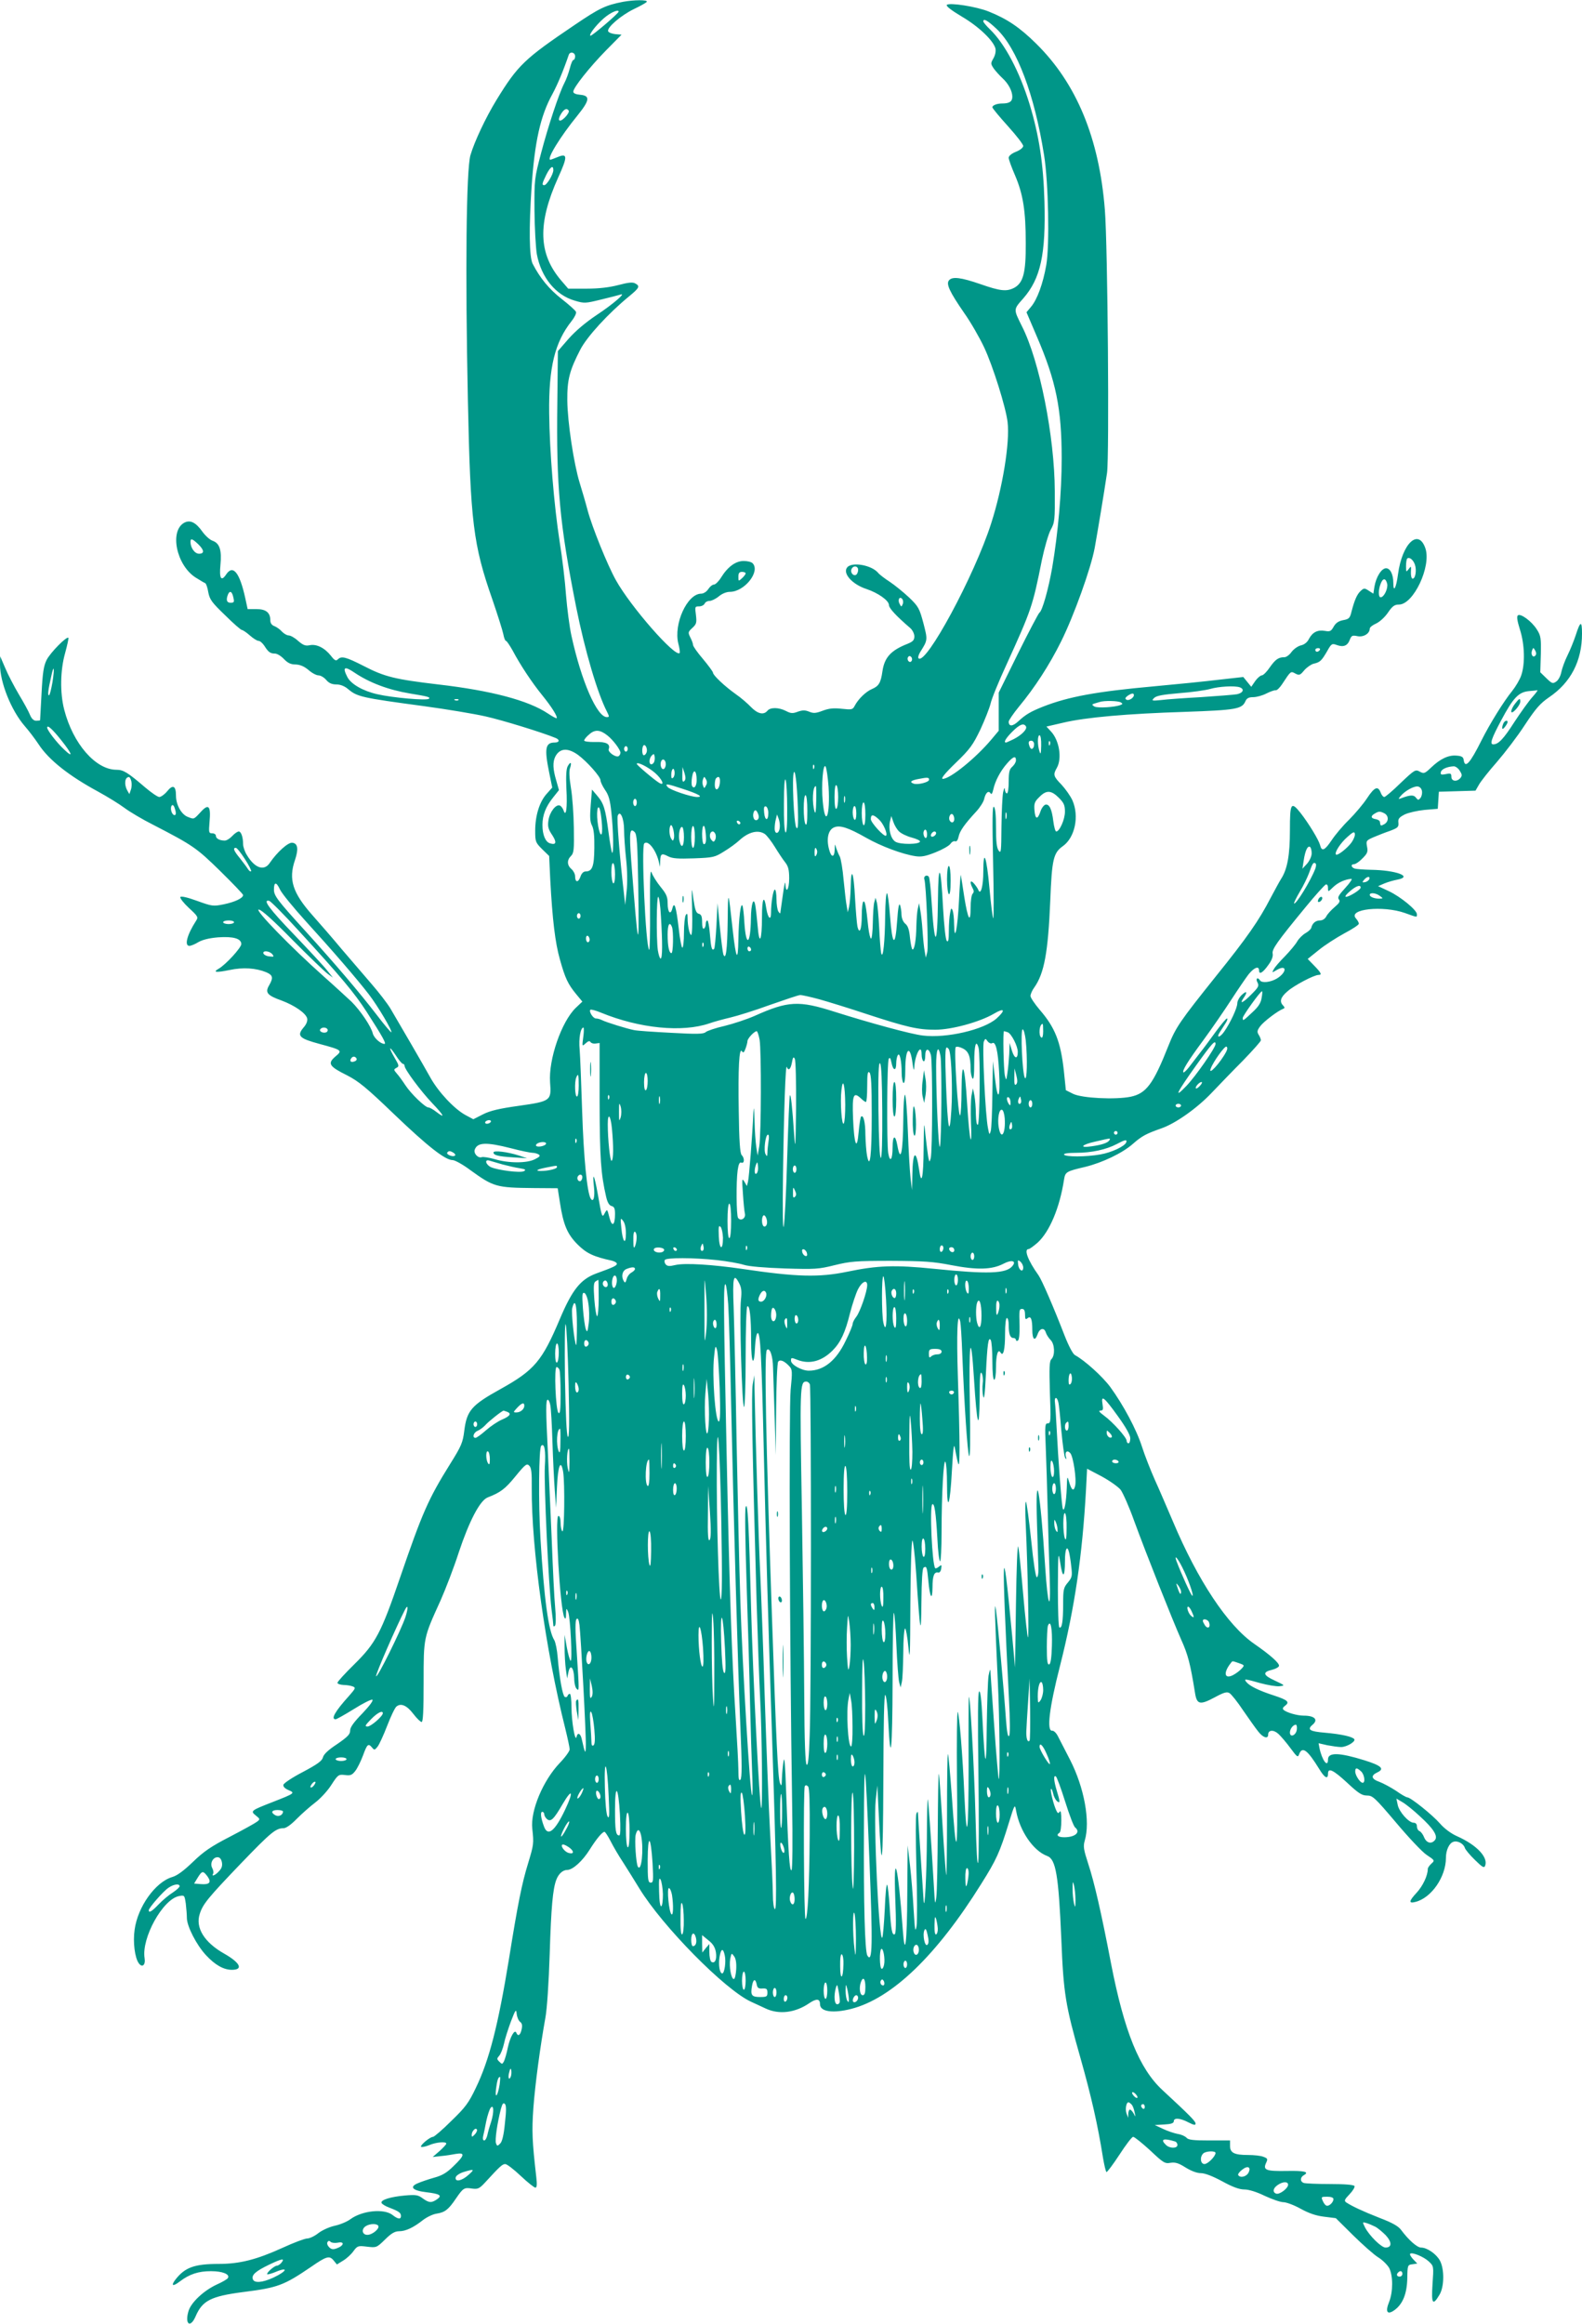 <?xml version="1.0" standalone="no"?>
<!DOCTYPE svg PUBLIC "-//W3C//DTD SVG 20010904//EN"
 "http://www.w3.org/TR/2001/REC-SVG-20010904/DTD/svg10.dtd">
<svg version="1.0" xmlns="http://www.w3.org/2000/svg"
 width="872pt" height="1280pt" viewBox="0 0 872 1280"
 preserveAspectRatio="xMidYMid meet">
<g transform="translate(0,1280) scale(0.1,-0.1)"
fill="#009688" stroke="none">
<path d="M3434 12790 c-97 -19 -130 -35 -266 -127 -277 -187 -313 -221 -431
-413 -60 -98 -122 -230 -144 -305 -23 -81 -29 -641 -14 -1350 14 -672 29 -795
136 -1100 28 -82 55 -167 59 -187 4 -21 10 -38 15 -38 4 0 20 -24 36 -52 44
-83 108 -179 165 -249 51 -63 85 -117 78 -125 -2 -2 -24 10 -48 26 -108 72
-311 126 -605 160 -237 28 -295 42 -409 101 -100 51 -124 57 -144 37 -10 -10
-18 -6 -38 20 -34 43 -79 66 -117 58 -23 -5 -36 0 -64 24 -18 17 -42 30 -52
30 -10 0 -26 10 -37 21 -10 12 -29 25 -41 30 -15 5 -23 17 -23 32 0 43 -24 62
-77 62 l-48 0 -13 60 c-31 142 -68 188 -106 130 -27 -40 -38 -21 -31 53 8 81
-4 119 -42 133 -16 5 -41 28 -57 50 -36 51 -67 67 -100 50 -83 -45 -44 -234
62 -302 24 -15 49 -30 53 -31 5 -2 13 -24 17 -50 8 -41 20 -57 93 -127 45 -45
87 -81 92 -81 5 0 25 -13 44 -30 18 -16 40 -30 48 -30 8 0 22 -12 32 -27 22
-35 33 -43 59 -43 11 0 33 -13 49 -30 21 -22 38 -30 64 -30 25 -1 47 -10 71
-30 19 -17 44 -30 55 -30 12 0 31 -11 43 -25 15 -18 32 -25 56 -25 22 0 45 -9
64 -25 51 -43 72 -48 422 -95 124 -17 275 -42 336 -56 90 -20 309 -87 387
-119 24 -10 21 -25 -6 -25 -51 0 -57 -33 -30 -165 l17 -83 -32 -36 c-39 -44
-62 -120 -62 -202 0 -60 2 -65 38 -101 l39 -38 6 -130 c12 -222 27 -347 53
-439 29 -104 44 -136 90 -192 l34 -41 -36 -34 c-79 -76 -151 -284 -142 -411 8
-101 4 -104 -172 -129 -108 -15 -159 -27 -198 -47 l-53 -27 -43 23 c-61 33
-149 126 -194 207 -40 72 -167 290 -220 380 -17 28 -63 88 -103 134 -40 47
-114 133 -164 191 -49 59 -123 144 -163 189 -109 123 -133 197 -96 304 20 60
16 91 -14 95 -23 4 -84 -51 -125 -111 -31 -47 -83 -29 -126 43 -12 19 -21 46
-21 60 0 39 -11 70 -24 70 -7 0 -23 -11 -36 -25 -13 -14 -31 -25 -41 -25 -28
0 -49 11 -49 26 0 8 -9 14 -20 14 -19 0 -20 4 -15 63 8 88 -5 103 -49 54 -39
-42 -36 -40 -70 -27 -36 13 -66 67 -66 117 0 55 -17 64 -49 24 -14 -17 -34
-31 -43 -31 -9 0 -44 24 -78 53 -97 83 -120 97 -158 97 -115 0 -240 144 -288
331 -24 93 -22 217 5 312 12 44 20 81 18 84 -10 9 -99 -81 -120 -122 -16 -32
-22 -68 -28 -185 -4 -80 -8 -146 -8 -147 -1 -2 -10 -3 -22 -3 -13 0 -25 11
-34 33 -7 18 -35 69 -61 112 -26 44 -60 109 -75 145 l-28 65 -1 -45 c0 -99 62
-254 137 -340 22 -25 56 -70 76 -100 56 -86 168 -174 329 -261 51 -28 116 -68
144 -89 28 -21 100 -64 160 -94 219 -113 238 -127 368 -254 69 -68 126 -127
126 -132 0 -17 -44 -38 -106 -51 -59 -12 -65 -11 -148 19 -55 20 -88 27 -92
21 -3 -6 18 -33 47 -60 51 -47 53 -51 39 -72 -49 -76 -65 -137 -36 -137 8 0
31 9 50 21 23 13 60 22 108 26 85 6 128 -7 128 -37 0 -20 -86 -114 -125 -136
-35 -20 -13 -22 60 -7 75 16 145 11 202 -12 37 -16 41 -30 16 -73 -23 -39 -10
-55 69 -83 72 -27 133 -69 141 -98 3 -14 -3 -32 -21 -52 -37 -45 -22 -59 89
-89 126 -34 128 -36 87 -70 -44 -38 -34 -54 65 -103 64 -33 106 -67 259 -214
186 -178 282 -253 323 -253 12 0 56 -24 96 -54 130 -94 144 -98 351 -100 l132
-1 12 -77 c19 -125 41 -176 98 -233 49 -49 88 -67 189 -89 15 -4 27 -11 27
-17 0 -10 -18 -19 -115 -54 -85 -32 -131 -89 -199 -250 -98 -232 -140 -282
-327 -386 -161 -89 -186 -119 -200 -230 -8 -65 -16 -84 -78 -183 -121 -194
-153 -268 -276 -626 -104 -304 -134 -361 -252 -477 -51 -50 -93 -96 -93 -102
0 -6 15 -11 33 -12 17 0 41 -4 51 -8 18 -7 16 -11 -20 -52 -77 -85 -102 -129
-74 -129 5 0 50 25 100 56 49 31 95 54 102 52 8 -3 -14 -33 -54 -75 -48 -49
-68 -77 -68 -95 0 -21 -14 -35 -72 -75 -49 -32 -74 -56 -78 -73 -5 -19 -29
-37 -110 -80 -58 -30 -106 -62 -108 -71 -2 -10 9 -21 28 -29 38 -16 35 -18
-85 -65 -123 -48 -126 -50 -95 -75 24 -19 24 -21 7 -34 -10 -8 -77 -45 -150
-83 -105 -54 -145 -82 -204 -139 -50 -48 -86 -75 -114 -83 -93 -28 -190 -164
-207 -290 -10 -68 1 -155 23 -185 19 -26 38 -10 32 28 -18 111 100 324 189
342 31 6 31 5 38 -41 3 -26 6 -62 6 -79 0 -46 53 -149 105 -205 51 -55 98 -81
143 -81 65 0 46 39 -42 89 -110 62 -160 143 -135 219 17 54 45 88 228 279 164
170 191 193 234 193 14 0 42 20 72 51 28 28 73 68 102 90 28 21 69 65 89 97
37 57 40 59 75 55 30 -4 39 -1 57 22 12 15 31 54 43 86 23 63 29 68 50 43 12
-15 15 -14 30 5 9 11 33 63 53 115 20 52 43 100 51 106 25 21 58 6 93 -40 19
-25 40 -45 46 -45 8 0 11 64 11 220 0 249 -1 242 94 451 27 61 73 180 100 264
57 171 116 285 159 302 70 27 96 46 153 116 54 66 63 73 76 59 12 -11 15 -39
14 -123 -2 -331 76 -893 185 -1326 13 -53 24 -104 24 -114 0 -9 -24 -43 -54
-74 -93 -97 -163 -264 -152 -363 9 -82 8 -87 -23 -190 -34 -110 -56 -218 -106
-530 -59 -361 -108 -554 -182 -707 -39 -82 -57 -107 -135 -182 -49 -49 -95
-88 -101 -88 -17 0 -73 -47 -66 -55 4 -3 24 1 44 9 39 17 95 21 95 9 0 -5 -17
-23 -37 -41 l-38 -33 45 5 c25 2 62 8 83 12 52 9 48 -9 -13 -67 -37 -37 -63
-52 -107 -64 -32 -9 -73 -23 -91 -31 -47 -20 -28 -40 47 -49 76 -9 90 -18 60
-39 -31 -21 -44 -20 -79 5 -25 19 -38 21 -97 16 -79 -7 -136 -24 -130 -41 2
-6 21 -18 43 -26 52 -20 64 -28 64 -46 0 -20 -17 -18 -47 6 -47 36 -167 24
-232 -24 -19 -14 -58 -30 -87 -36 -30 -7 -68 -24 -90 -41 -20 -16 -48 -29 -61
-29 -13 0 -74 -23 -135 -51 -143 -65 -236 -89 -352 -89 -134 0 -186 -19 -238
-85 -28 -36 -16 -42 24 -11 53 40 102 56 171 56 64 0 106 -17 93 -38 -3 -6
-31 -22 -60 -35 -72 -33 -143 -99 -157 -147 -22 -74 11 -96 40 -27 37 85 84
109 261 132 192 24 225 37 375 139 85 59 101 63 124 35 l18 -22 34 21 c19 11
45 35 57 52 22 30 26 31 75 25 51 -6 53 -6 99 39 35 35 55 46 78 46 36 0 79
20 132 62 21 16 54 32 75 35 45 7 65 22 106 83 40 58 45 62 89 55 33 -4 40 -1
75 37 78 85 92 98 108 98 9 0 47 -29 85 -65 38 -36 75 -65 81 -65 8 0 10 16 5
58 -23 200 -25 254 -16 382 10 134 38 339 66 495 9 46 19 196 24 355 8 255 17
354 36 405 12 33 36 55 60 55 31 0 85 49 125 113 37 59 69 97 81 97 4 0 19
-23 34 -52 14 -28 45 -81 69 -117 23 -36 63 -100 88 -141 128 -210 473 -560
617 -626 19 -9 55 -25 80 -37 74 -35 164 -24 242 30 39 26 58 24 58 -7 0 -41
72 -51 173 -25 224 58 469 293 716 689 83 132 102 173 152 336 32 104 33 105
40 65 20 -111 95 -220 171 -248 48 -17 63 -107 78 -457 12 -302 23 -366 105
-654 60 -212 96 -370 125 -553 7 -40 15 -75 19 -77 3 -2 35 40 71 95 35 54 69
99 76 99 7 0 49 -34 93 -74 73 -69 82 -75 113 -69 27 4 45 -2 83 -26 31 -19
62 -31 84 -31 22 0 64 -16 118 -45 58 -32 95 -45 122 -45 24 0 67 -13 112 -35
41 -19 87 -35 103 -35 16 0 59 -16 95 -36 45 -25 86 -39 130 -44 l64 -8 96
-95 c53 -52 115 -107 138 -121 23 -14 50 -41 60 -58 22 -43 22 -131 0 -187
-23 -56 -10 -74 30 -45 45 33 68 89 70 174 1 73 2 75 28 78 l27 4 -23 24 c-12
13 -20 27 -16 30 10 10 74 -16 102 -42 28 -26 28 -26 21 -126 -7 -109 1 -121
39 -57 26 44 27 140 2 187 -20 37 -71 72 -104 72 -22 0 -69 42 -110 97 -15 21
-49 40 -120 67 -94 37 -151 64 -183 85 -12 9 -9 16 19 45 18 19 30 39 27 45
-5 7 -54 11 -136 11 -70 0 -135 3 -144 6 -21 8 -20 31 1 43 32 18 3 25 -95 23
-113 -2 -131 5 -114 43 11 23 10 26 -14 35 -14 6 -52 10 -85 10 -76 0 -99 12
-99 50 l0 30 -114 0 c-88 0 -116 3 -126 15 -7 8 -28 18 -49 21 -20 4 -56 16
-81 28 l-45 21 53 3 c37 2 52 7 52 18 0 20 34 18 80 -6 31 -16 40 -17 40 -7 0
13 -34 47 -182 184 -128 118 -211 323 -284 698 -53 277 -93 451 -126 550 -25
77 -28 95 -19 126 32 106 -3 294 -81 446 -28 54 -58 112 -67 130 -9 18 -23 31
-31 30 -32 -4 -17 124 43 358 81 319 123 609 143 968 l6 117 80 -42 c44 -24
91 -57 105 -74 13 -18 47 -94 74 -170 67 -183 210 -543 260 -656 37 -82 50
-131 76 -293 10 -64 27 -68 109 -24 50 27 67 32 81 23 10 -6 44 -48 75 -95 32
-46 69 -99 83 -116 27 -35 55 -43 55 -18 0 27 30 29 57 4 14 -13 44 -48 66
-78 37 -50 41 -53 48 -33 17 45 46 23 110 -81 30 -50 49 -60 49 -27 0 35 28
22 106 -50 62 -58 81 -70 109 -70 31 0 43 -11 160 -149 69 -82 145 -163 170
-179 44 -29 44 -30 25 -47 -11 -10 -20 -23 -20 -29 0 -37 -27 -94 -62 -132
-43 -46 -44 -60 -6 -50 88 22 168 138 168 243 0 42 18 81 41 88 23 8 56 -10
63 -33 3 -10 28 -40 56 -67 41 -40 50 -46 56 -32 18 47 -47 115 -155 163 -32
14 -70 42 -94 70 -42 48 -162 144 -180 144 -6 0 -34 16 -62 36 -29 19 -70 41
-91 49 -46 16 -50 35 -11 53 40 19 21 37 -72 66 -138 43 -201 45 -201 5 0 -49
-33 -5 -47 62 l-5 27 48 -11 c27 -5 61 -10 76 -10 31 0 81 30 73 43 -9 14 -71
28 -162 36 -84 7 -100 17 -68 44 33 28 11 50 -49 50 -36 0 -95 17 -111 32 -7
6 -4 14 9 23 26 20 14 31 -62 56 -81 26 -134 52 -151 73 -17 20 -12 20 76 -5
41 -11 88 -19 106 -17 31 4 31 4 -26 31 -66 30 -70 47 -14 60 20 5 37 15 37
22 0 16 -48 59 -136 120 -148 102 -312 350 -449 675 -32 74 -76 178 -100 230
-23 52 -55 133 -70 180 -30 95 -103 231 -175 330 -43 58 -140 146 -195 176
-11 6 -34 49 -56 105 -62 160 -126 308 -145 335 -58 81 -82 144 -54 144 5 0
27 16 49 35 66 60 122 192 146 348 7 42 11 45 118 70 93 23 203 75 261 126 50
44 73 56 158 86 78 27 198 112 278 197 41 43 119 124 173 178 53 55 97 104 97
110 0 6 -5 19 -12 30 -10 16 -9 24 8 47 19 26 97 85 126 96 10 4 11 7 1 18
-22 22 -15 46 24 79 36 32 146 90 171 90 20 0 14 12 -24 51 l-36 37 61 49 c33
27 97 68 141 92 44 23 80 47 80 53 0 6 -7 19 -16 29 -47 52 148 73 270 30 70
-25 66 -25 66 -7 0 23 -89 96 -154 127 l-60 28 35 15 c19 8 51 17 72 21 87 17
-9 52 -145 54 -42 1 -83 4 -92 7 -20 8 -21 24 -2 24 8 0 29 14 46 32 27 27 31
36 25 65 -6 32 -4 34 37 52 24 10 64 26 91 35 42 16 47 21 45 44 -3 22 4 30
35 46 21 10 70 21 110 25 l72 6 3 47 3 47 101 3 101 3 19 33 c10 18 54 74 99
125 44 51 114 142 154 204 60 91 85 119 133 152 120 81 182 200 182 351 0 73
-9 71 -35 -10 -10 -30 -30 -80 -45 -110 -15 -30 -30 -72 -34 -92 -4 -21 -16
-44 -28 -52 -19 -13 -23 -12 -54 18 l-34 33 3 99 c2 89 0 103 -22 137 -28 45
-91 91 -105 77 -7 -7 -2 -33 12 -78 26 -81 29 -189 7 -252 -8 -24 -31 -62 -50
-86 -45 -55 -123 -180 -170 -274 -62 -124 -90 -155 -97 -107 -2 17 -10 23 -40
25 -44 4 -90 -18 -140 -66 -35 -33 -39 -35 -63 -22 -23 13 -28 10 -105 -63
-44 -43 -84 -77 -90 -77 -6 0 -15 11 -20 25 -15 38 -34 30 -75 -32 -21 -32
-66 -85 -99 -118 -34 -33 -77 -84 -96 -113 -39 -58 -55 -64 -64 -26 -8 29 -62
118 -108 177 -52 65 -58 54 -58 -96 0 -137 -14 -214 -48 -267 -9 -14 -35 -62
-59 -107 -63 -122 -128 -216 -303 -433 -196 -245 -219 -278 -260 -381 -83
-210 -122 -262 -208 -280 -85 -17 -268 -8 -317 16 l-40 20 -11 107 c-18 162
-49 239 -134 337 -27 32 -50 66 -50 75 0 10 9 31 21 47 55 78 76 193 88 477 9
228 17 264 69 301 67 47 92 165 53 253 -11 24 -38 62 -60 86 -45 46 -47 55
-26 92 30 52 14 152 -32 201 l-25 27 91 21 c125 30 356 50 673 60 281 10 314
15 333 59 7 16 18 22 43 22 18 0 51 9 72 20 22 11 45 19 51 18 7 -2 22 13 35
32 50 76 48 74 74 60 21 -11 26 -10 49 18 14 16 37 32 51 36 36 8 44 16 74 67
25 45 28 46 55 36 36 -13 59 -4 71 29 9 23 14 26 42 20 33 -7 68 14 68 41 0 8
16 20 34 28 20 9 48 34 66 60 25 37 37 45 61 45 80 0 179 210 146 309 -38 113
-128 29 -151 -141 -10 -77 -26 -106 -26 -49 0 47 -17 81 -40 81 -25 0 -55 -48
-64 -101 l-6 -39 -25 16 c-24 16 -27 15 -44 0 -21 -19 -34 -49 -51 -113 -9
-38 -14 -43 -47 -49 -25 -5 -40 -15 -52 -36 -14 -25 -20 -28 -48 -23 -40 7
-68 -7 -88 -44 -9 -19 -26 -32 -45 -36 -16 -4 -39 -20 -51 -36 -11 -16 -29
-29 -39 -29 -33 0 -50 -12 -81 -56 -16 -24 -36 -44 -44 -44 -7 0 -24 -14 -36
-31 l-22 -32 -22 27 -22 27 -134 -15 c-74 -9 -233 -25 -354 -36 -321 -29 -474
-57 -615 -112 -68 -27 -96 -43 -137 -81 -31 -29 -53 -30 -53 -2 0 7 25 44 56
82 88 106 169 231 233 360 71 143 164 402 185 515 16 89 51 298 68 413 13 89
4 1252 -12 1450 -31 393 -156 696 -379 915 -90 89 -160 136 -260 176 -68 28
-218 51 -232 37 -6 -6 25 -30 82 -64 94 -55 174 -132 186 -176 3 -16 -1 -36
-11 -54 -16 -28 -16 -30 2 -57 11 -15 32 -38 47 -52 34 -31 55 -72 55 -103 0
-26 -16 -37 -55 -37 -30 0 -55 -10 -55 -21 0 -5 38 -51 85 -103 47 -52 85
-101 85 -110 0 -9 -17 -23 -40 -32 -25 -10 -40 -23 -40 -33 0 -10 16 -53 35
-97 44 -103 59 -194 59 -374 1 -164 -14 -219 -65 -246 -42 -21 -76 -17 -185
21 -107 37 -155 43 -173 21 -17 -20 3 -63 83 -179 37 -52 86 -138 110 -189 48
-101 121 -333 130 -414 13 -111 -27 -359 -91 -558 -92 -287 -360 -783 -400
-742 -4 4 0 19 9 34 42 67 42 66 18 159 -22 82 -27 92 -79 142 -31 29 -79 68
-106 86 -28 18 -57 40 -65 50 -35 42 -143 62 -170 30 -27 -32 26 -93 105 -119
66 -22 125 -64 125 -89 0 -17 41 -61 118 -127 12 -11 22 -31 22 -45 0 -21 -8
-29 -37 -41 -92 -36 -128 -75 -139 -152 -9 -63 -20 -81 -57 -97 -34 -14 -77
-56 -96 -93 -11 -21 -16 -22 -72 -16 -45 5 -70 2 -105 -11 -37 -14 -50 -15
-74 -5 -22 9 -36 9 -62 0 -29 -11 -39 -10 -66 4 -39 20 -86 21 -102 1 -21 -25
-54 -17 -91 21 -18 19 -56 52 -84 71 -63 45 -125 104 -125 118 0 5 -25 39 -55
75 -30 35 -55 70 -55 78 0 7 -7 26 -15 41 -13 27 -13 30 11 52 23 21 25 29 20
72 -6 45 -6 47 18 47 13 0 26 7 30 15 3 8 15 15 27 15 11 0 34 11 51 25 18 15
42 25 61 25 81 0 170 113 125 158 -7 7 -29 12 -49 12 -44 0 -88 -32 -125 -92
-13 -21 -31 -38 -39 -38 -8 0 -22 -11 -31 -25 -9 -14 -26 -25 -39 -25 -77 0
-153 -167 -126 -275 7 -26 10 -50 7 -52 -24 -25 -269 254 -351 401 -47 84
-131 292 -156 385 -11 42 -31 110 -44 152 -32 104 -67 334 -68 454 -1 113 12
164 72 280 37 71 153 198 269 293 57 47 61 56 33 71 -14 8 -39 5 -92 -9 -50
-13 -107 -20 -176 -20 l-101 0 -37 43 c-128 148 -133 315 -18 570 52 114 52
135 -3 112 -20 -8 -38 -15 -40 -15 -24 0 53 126 150 245 67 83 70 108 14 113
-24 2 -38 8 -38 17 0 22 89 134 180 227 l86 87 -35 3 c-19 2 -36 9 -39 16 -7
21 72 88 142 122 36 17 68 35 71 40 7 12 -72 11 -131 0z m-24 -54 c0 -10 -151
-138 -156 -133 -10 9 48 78 90 109 34 25 66 36 66 24z m2083 -95 c113 -107
209 -362 262 -696 24 -149 31 -498 12 -605 -18 -103 -50 -190 -84 -230 l-25
-30 56 -131 c107 -248 138 -400 138 -674 0 -187 -20 -410 -52 -600 -21 -120
-55 -241 -71 -250 -5 -4 -58 -104 -117 -223 l-107 -217 0 -105 0 -105 -42 -50
c-85 -101 -226 -215 -266 -215 -13 0 10 29 71 88 79 76 95 99 136 184 25 54
50 118 56 142 5 25 45 123 89 218 136 299 143 318 194 574 14 66 35 140 48
165 23 41 24 54 23 214 -1 299 -84 718 -181 908 -47 95 -48 91 7 153 96 110
125 243 117 534 -6 211 -30 364 -81 533 -56 183 -137 336 -220 416 -20 19 -36
39 -36 43 0 19 24 5 73 -41z m-2323 -151 c0 -11 -4 -20 -9 -20 -5 0 -14 -21
-20 -46 -7 -26 -20 -63 -31 -83 -30 -59 -88 -234 -128 -386 -36 -137 -37 -143
-36 -315 1 -96 7 -204 13 -240 24 -128 104 -226 209 -256 53 -16 59 -15 145 6
49 12 97 24 106 27 37 14 -39 -52 -130 -112 -60 -40 -117 -88 -155 -131 l-59
-68 -3 -280 c-6 -469 12 -668 104 -1131 48 -239 117 -474 170 -576 13 -26 13
-29 -1 -29 -54 0 -140 196 -195 447 -11 49 -24 151 -30 224 -5 74 -21 207 -35
294 -31 199 -56 500 -58 710 -3 251 31 390 124 507 16 20 27 43 24 50 -3 8
-39 40 -80 72 -69 54 -118 114 -159 193 -19 38 -21 195 -6 422 17 251 49 394
115 513 28 52 60 128 90 216 7 20 35 14 35 -8z m-35 -300 c3 -5 -6 -22 -21
-37 -32 -32 -45 -17 -20 22 17 26 31 31 41 15z m-85 -327 c0 -23 -36 -83 -50
-83 -14 0 -13 8 11 57 22 44 39 56 39 26z m-1958 -2060 c34 -33 36 -53 5 -53
-24 0 -47 33 -47 65 0 22 10 18 42 -12z m6707 -113 c11 -32 2 -81 -14 -77 -5
1 -9 18 -8 37 2 33 1 34 -12 16 -14 -19 -15 -18 -15 15 0 20 3 38 6 42 12 11
33 -5 43 -33z m-3069 -29 c0 -11 -5 -23 -11 -27 -15 -9 -33 12 -26 30 9 23 37
20 37 -3z m-620 -19 c0 -5 -9 -17 -20 -27 -20 -18 -20 -17 -20 8 0 20 5 27 20
27 11 0 20 -4 20 -8z m3536 -57 c6 -26 -17 -75 -36 -75 -13 0 -13 41 0 74 12
33 28 33 36 1z m-6362 -67 c9 -35 8 -38 -14 -38 -20 0 -25 15 -14 44 9 23 21
20 28 -6z m3692 -45 c-7 -17 -8 -17 -17 0 -12 21 -2 44 13 29 6 -6 8 -19 4
-29z m2299 -253 c-3 -5 -10 -10 -16 -10 -5 0 -9 5 -9 10 0 6 7 10 16 10 8 0
12 -4 9 -10z m1187 -32 c-13 -13 -26 8 -17 30 6 16 7 16 17 -1 7 -13 7 -22 0
-29z m-3437 -28 c-5 -8 -11 -8 -17 -2 -6 6 -7 16 -3 22 5 8 11 8 17 2 6 -6 7
-16 3 -22z m-4736 -119 c-7 -39 -15 -71 -19 -71 -8 0 -5 28 12 103 15 72 20
50 7 -32z m1665 54 c83 -56 187 -95 306 -115 98 -16 114 -20 104 -29 -12 -11
-203 6 -284 25 -80 18 -145 56 -165 94 -29 56 -17 63 39 25z m4880 -81 c27
-10 18 -31 -16 -38 -18 -3 -107 -10 -198 -16 -91 -5 -190 -12 -220 -16 -51 -5
-54 -4 -39 11 13 13 47 19 140 27 68 5 144 16 169 23 47 14 137 19 164 9z
m1613 -53 c-20 -22 -65 -85 -101 -140 -59 -92 -87 -121 -115 -121 -21 0 -10
32 44 133 65 122 95 154 150 160 22 2 44 4 49 5 4 1 -8 -16 -27 -37z m-2197
10 c0 -15 -29 -33 -41 -25 -9 5 -7 11 6 21 22 15 35 17 35 4z m-3723 -27 c-3
-3 -12 -4 -19 -1 -8 3 -5 6 6 6 11 1 17 -2 13 -5z m3651 -13 c11 -7 11 -9 -1
-14 -33 -13 -126 -18 -144 -9 -15 9 -15 12 -3 16 8 2 22 7 30 9 25 9 104 7
118 -2z m-523 -132 c9 -14 -22 -47 -67 -70 -21 -10 -40 -19 -43 -19 -15 0 -1
24 35 60 40 40 63 49 75 29z m-5316 -78 c59 -74 67 -100 15 -50 -41 38 -94
107 -94 121 0 18 29 -8 79 -71z m3009 28 c31 -24 72 -79 72 -95 0 -7 -5 -16
-10 -19 -15 -9 -60 22 -55 38 11 29 -13 42 -75 40 -33 -1 -60 3 -60 8 0 6 12
21 28 34 31 28 60 26 100 -6z m2391 -56 c-1 -44 -3 -52 -9 -33 -12 36 -12 90
0 90 6 0 10 -25 9 -57z m-39 8 c0 -26 -16 -35 -24 -15 -10 25 -7 34 9 34 8 0
15 -9 15 -19z m87 -3 c-3 -8 -6 -5 -6 6 -1 11 2 17 5 13 3 -3 4 -12 1 -19z
m-2223 -42 c-3 -9 -10 -16 -15 -16 -11 0 -12 43 -2 54 10 10 24 -20 17 -38z
m-104 19 c0 -8 -4 -15 -10 -15 -5 0 -10 7 -10 15 0 8 5 15 10 15 6 0 10 -7 10
-15z m-274 -33 c50 -37 124 -120 124 -140 0 -9 11 -32 25 -53 20 -28 28 -56
35 -125 11 -100 13 -230 4 -221 -3 3 -12 54 -20 114 -17 129 -26 158 -63 201
l-28 33 -7 -85 c-5 -65 -4 -92 7 -113 10 -19 14 -58 13 -124 -1 -101 -11 -129
-48 -129 -12 0 -23 -11 -29 -30 -12 -33 -29 -31 -29 3 0 13 -9 30 -20 40 -25
21 -26 50 -2 73 15 15 17 36 15 153 -1 75 -8 174 -16 221 -9 55 -11 93 -5 109
11 32 3 39 -13 10 -8 -15 -10 -55 -7 -123 6 -105 -2 -162 -16 -119 -4 11 -13
23 -20 26 -22 9 -57 -37 -63 -82 -5 -33 -1 -49 21 -81 26 -40 22 -56 -13 -45
-25 8 -41 47 -41 101 0 54 18 101 60 153 l31 39 -15 53 c-19 63 -20 102 -5
132 25 47 69 49 125 9z m420 -38 c-3 -8 -10 -14 -16 -14 -14 0 -13 33 3 49 10
10 13 9 15 -4 2 -9 1 -23 -2 -31z m1994 8 c0 -10 -9 -25 -20 -35 -16 -14 -20
-29 -20 -82 0 -37 -4 -65 -10 -65 -5 0 -11 10 -11 23 -1 12 -5 4 -10 -18 -4
-22 -8 -107 -9 -190 -1 -134 -2 -148 -15 -131 -11 15 -15 48 -15 127 0 71 -4
110 -12 115 -8 5 -9 -70 -4 -307 4 -172 4 -310 1 -307 -4 4 -13 78 -21 165
-16 177 -34 225 -34 92 0 -78 -14 -132 -27 -102 -2 7 -13 23 -23 35 -21 25
-27 10 -9 -24 8 -14 8 -23 0 -31 -6 -6 -11 -40 -11 -76 0 -92 -15 -66 -35 59
-9 58 -17 112 -19 120 -1 8 -6 -55 -10 -141 -8 -156 -25 -238 -27 -129 0 30
-4 64 -8 75 -7 16 -9 14 -14 -14 -4 -19 -7 -63 -7 -99 0 -49 -3 -63 -11 -55
-7 7 -15 83 -21 185 -12 236 -26 257 -28 43 -3 -274 -19 -273 -36 2 -4 61 -10
117 -14 123 -10 15 -31 4 -25 -13 10 -28 24 -375 16 -402 l-8 -30 -6 35 c-4
19 -9 71 -12 115 -3 44 -9 96 -13 115 l-6 35 -7 -30 c-4 -16 -7 -60 -8 -96 -1
-75 -10 -129 -21 -129 -4 0 -10 28 -14 63 -4 45 -11 67 -26 79 -12 10 -20 29
-21 50 0 18 -4 42 -8 53 -6 13 -11 -17 -16 -88 -10 -149 -27 -137 -39 26 -5
70 -13 127 -17 127 -5 0 -9 -55 -10 -122 -1 -144 -12 -247 -22 -208 -3 14 -8
77 -11 140 -3 63 -9 126 -13 140 l-7 25 -7 -25 c-4 -14 -7 -64 -8 -112 -1 -49
-5 -88 -10 -88 -4 0 -11 28 -15 63 -12 115 -18 147 -27 141 -5 -3 -9 -38 -9
-79 0 -76 -13 -106 -24 -57 -3 15 -9 85 -13 155 -7 143 -22 181 -24 60 -1 -43
-5 -91 -9 -108 l-7 -30 -6 35 c-4 19 -11 84 -17 143 -5 59 -15 117 -21 129 -7
12 -15 33 -20 47 -7 25 -7 25 -8 -6 -1 -48 -19 -49 -31 -2 -16 58 -5 107 26
121 32 15 79 0 179 -57 81 -46 198 -90 271 -101 33 -5 57 0 110 21 38 15 75
36 83 47 7 11 19 17 26 14 8 -3 15 7 19 26 6 31 34 70 98 139 20 22 40 53 43
69 8 34 24 48 35 30 5 -8 10 -1 15 21 10 47 39 102 76 144 34 39 49 44 49 17z
m-1930 -22 c0 -10 -5 -22 -10 -25 -13 -8 -24 20 -16 41 8 20 26 9 26 -16z
m-61 -46 c40 -34 58 -75 26 -57 -25 14 -124 98 -125 105 -1 15 60 -15 99 -48z
m878 24 c-3 -8 -6 -5 -6 6 -1 11 2 17 5 13 3 -3 4 -12 1 -19z m80 -101 c10
-159 -18 -231 -32 -82 -9 90 2 217 16 192 5 -9 12 -58 16 -110z m3479 88 c13
-20 14 -28 4 -40 -19 -23 -50 -19 -50 6 0 19 -4 21 -31 15 -25 -5 -30 -3 -27
11 3 16 33 30 70 32 10 1 25 -10 34 -24z m-4335 -38 c-8 -8 -11 -4 -11 14 0
33 14 47 18 19 2 -12 -1 -27 -7 -33z m61 -19 c-9 -9 -12 -1 -11 33 l1 44 11
-33 c7 -24 7 -36 -1 -44z m68 5 c0 -33 -14 -51 -25 -33 -4 6 -4 29 0 52 8 47
25 34 25 -19z m559 -203 c0 -55 -2 -70 -10 -58 -13 23 -25 280 -13 304 9 21
21 -111 23 -246z m-3675 196 c3 -13 2 -35 -3 -47 l-8 -23 -12 21 c-18 34 -13
73 10 73 4 0 10 -11 13 -24z m3167 -23 c-9 -17 -10 -17 -16 0 -4 9 -4 25 0 35
6 16 7 16 16 0 7 -12 7 -24 0 -35z m77 15 c-4 -41 -28 -50 -28 -10 0 16 3 32
7 35 15 16 24 5 21 -25z m371 -141 c1 -90 -3 -136 -9 -132 -6 4 -10 67 -9 158
0 94 4 144 9 132 5 -11 9 -82 9 -158z m782 158 c0 -14 -65 -30 -86 -21 -24 9
-13 18 32 26 45 9 55 8 54 -5z m-1355 -51 c83 -27 113 -44 77 -44 -34 0 -150
39 -163 55 -17 21 -5 19 86 -11z m854 -44 c0 -32 -4 -62 -10 -65 -6 -4 -10 20
-10 65 0 45 4 69 10 65 6 -3 10 -33 10 -65z m-121 -22 c-1 -57 -4 -75 -9 -58
-15 48 -11 140 7 140 2 0 3 -37 2 -82z m3339 54 c2 -13 -2 -30 -9 -38 -10 -12
-13 -12 -24 2 -12 17 -32 16 -82 -3 -16 -6 -17 -5 -3 12 23 28 73 56 95 53 12
-2 21 -12 23 -26z m-2002 -36 c28 -28 34 -41 34 -77 0 -43 -30 -109 -48 -109
-5 0 -12 25 -16 56 -8 67 -22 96 -43 92 -9 -2 -22 -19 -28 -38 -16 -47 -29
-44 -33 8 -3 36 1 47 27 72 38 39 65 38 107 -4z m-1386 -73 c0 -61 -3 -83 -10
-73 -13 20 -13 160 0 160 6 0 10 -36 10 -87z m207 50 c-3 -10 -5 -4 -5 12 0
17 2 24 5 18 2 -7 2 -21 0 -30z m-1147 -3 c0 -11 -4 -20 -10 -20 -5 0 -10 9
-10 20 0 11 5 20 10 20 6 0 10 -9 10 -20z m1260 -66 c0 -41 -4 -63 -10 -59 -5
3 -10 33 -10 66 0 33 4 59 10 59 6 0 10 -29 10 -66z m-3801 9 c1 -21 -17 -15
-24 7 -9 27 6 50 16 24 4 -10 8 -25 8 -31z m2350 -87 c1 -59 -17 -32 -25 36
-9 73 6 114 17 48 4 -25 8 -63 8 -84z m916 86 c0 -46 -19 -44 -23 2 -3 28 0
37 10 34 7 -3 13 -19 13 -36z m485 -3 c0 -24 -4 -38 -10 -34 -5 3 -10 22 -10
41 0 19 5 34 10 34 6 0 10 -18 10 -41z m-538 -13 c4 -23 -20 -34 -28 -12 -8
21 4 52 15 40 5 -5 11 -18 13 -28z m1365 -13 c-3 -10 -5 -4 -5 12 0 17 2 24 5
18 2 -7 2 -21 0 -30z m2084 27 c25 -14 24 -46 -1 -60 -20 -11 -21 -10 -24 13
0 6 -11 13 -23 15 -27 4 -30 17 -5 31 22 13 29 13 53 1z m-4191 -92 c0 -31 5
-103 11 -159 7 -61 8 -132 3 -178 l-8 -76 -7 65 c-24 205 -40 412 -34 427 13
34 35 -15 35 -79z m1820 61 c0 -20 -15 -26 -25 -9 -9 15 3 43 15 35 5 -3 10
-15 10 -26z m-962 -48 c-4 -36 -28 -39 -28 -4 0 15 3 39 7 52 l6 25 9 -24 c5
-13 8 -35 6 -49z m547 45 c24 -22 49 -79 39 -89 -10 -9 -84 72 -84 91 0 28 13
28 45 -2z m111 -66 c11 -11 42 -26 68 -33 26 -7 47 -16 47 -22 -1 -17 -110
-18 -136 -1 -26 17 -39 70 -29 113 l7 28 11 -32 c6 -18 20 -42 32 -53z m-875
47 c-1 -12 -15 -9 -19 4 -3 6 1 10 8 8 6 -3 11 -8 11 -12z m-367 -87 c-4 -13
-6 -13 -14 0 -12 18 -13 64 -3 74 10 9 24 -54 17 -74z m176 30 c4 -42 1 -60
-10 -60 -6 0 -10 26 -10 58 1 56 15 58 20 2z m-120 -21 c0 -54 -15 -66 -25
-20 -7 34 3 83 16 75 5 -3 9 -27 9 -55z m60 1 c0 -33 -4 -60 -10 -60 -6 0 -10
27 -10 60 0 33 4 60 10 60 6 0 10 -27 10 -60z m-312 -267 c6 -392 0 -369 -39
139 -11 154 -8 181 19 155 13 -13 16 -61 20 -294z m1592 281 c0 -14 -4 -23
-10 -19 -5 3 -10 15 -10 26 0 10 5 19 10 19 6 0 10 -12 10 -26z m-1166 0 c3
-9 2 -22 -2 -30 -7 -13 -10 -13 -21 0 -14 16 -9 46 8 46 5 0 12 -7 15 -16z
m272 2 c11 -8 36 -40 55 -71 19 -31 44 -69 57 -85 17 -22 22 -41 22 -89 0 -62
-19 -88 -21 -28 -1 17 -7 -11 -14 -63 -7 -52 -14 -97 -14 -100 -1 -3 -6 2 -11
10 -5 8 -10 39 -10 68 0 28 -4 52 -9 52 -9 0 -21 -72 -21 -127 0 -47 -17 -32
-26 22 -12 82 -24 58 -24 -47 0 -132 -15 -161 -24 -47 -4 46 -10 97 -13 113
-9 49 -23 8 -24 -74 -2 -145 -27 -160 -36 -22 -2 42 -7 84 -10 92 -10 25 -21
-68 -23 -185 -2 -128 -13 -110 -31 50 -25 227 -26 230 -28 55 -2 -162 -10
-223 -24 -187 -3 9 -12 77 -19 149 l-13 133 -6 -123 c-4 -68 -9 -126 -13 -129
-12 -12 -17 6 -23 81 -3 42 -10 76 -14 76 -5 0 -9 -9 -9 -19 0 -11 -4 -23 -10
-26 -6 -4 -10 10 -10 35 0 32 -4 43 -19 47 -14 4 -20 20 -29 81 -10 74 -10 71
-7 -60 2 -76 0 -138 -5 -138 -9 0 -20 50 -20 94 0 24 -3 27 -10 16 -5 -8 -10
-52 -10 -97 0 -46 -4 -83 -9 -83 -4 0 -14 48 -20 107 -14 119 -24 152 -35 109
-10 -39 -26 -22 -26 29 0 35 -7 51 -39 90 -21 26 -43 61 -49 78 -8 24 -10 -26
-9 -200 1 -128 -1 -229 -5 -225 -19 20 -44 569 -27 586 20 21 64 -34 80 -99
l7 -30 1 31 c1 42 8 46 44 27 24 -12 54 -14 142 -11 107 4 115 6 166 38 30 18
68 46 84 61 51 47 104 60 141 35z m944 5 c0 -12 -20 -25 -27 -18 -7 7 6 27 18
27 5 0 9 -4 9 -9z m2290 -51 c-23 -32 -78 -75 -86 -67 -10 10 25 64 63 97 31
28 39 31 41 17 2 -9 -6 -30 -18 -47z m-220 -60 c0 -17 -11 -40 -25 -57 l-26
-28 7 45 c8 53 21 83 35 75 5 -4 9 -19 9 -35z m-5880 -32 c22 -34 37 -64 34
-67 -4 -3 -11 2 -18 13 -6 10 -26 36 -43 58 -34 41 -41 58 -23 58 6 0 28 -28
50 -62z m3153 49 c3 -8 1 -20 -4 -28 -6 -10 -9 -7 -9 14 0 29 5 35 13 14z
m-1113 -133 c0 -34 -4 -53 -10 -49 -5 3 -10 31 -10 61 0 34 4 53 10 49 6 -3
10 -31 10 -61z m3860 31 c-25 -66 -108 -201 -117 -191 -2 2 12 31 32 65 20 33
42 79 50 101 19 53 24 62 35 55 6 -3 5 -16 0 -30z m298 -57 c-3 -7 -13 -15
-24 -17 -16 -3 -17 -1 -5 13 16 19 34 21 29 4z m-132 -48 c-37 -40 -45 -54
-36 -64 8 -11 3 -20 -23 -42 -19 -16 -40 -39 -46 -51 -7 -14 -21 -23 -35 -23
-24 0 -42 -15 -48 -40 -2 -8 -16 -21 -32 -30 -16 -9 -37 -30 -46 -46 -9 -16
-39 -52 -67 -81 -28 -28 -56 -60 -62 -72 -11 -20 -11 -20 18 -3 56 32 55 -14
-1 -48 -35 -21 -83 -26 -93 -10 -12 20 -26 10 -14 -11 10 -19 6 -27 -32 -65
-46 -47 -70 -59 -45 -22 24 34 19 44 -9 18 -14 -13 -25 -34 -25 -47 0 -25 -39
-108 -72 -155 -24 -35 -46 -37 -24 -3 9 14 23 36 32 50 9 14 12 25 7 25 -5 0
-32 -33 -61 -72 -29 -40 -68 -93 -88 -118 -19 -25 -46 -60 -60 -78 -14 -18
-28 -31 -31 -29 -8 9 23 60 111 179 47 64 115 163 152 220 37 57 80 120 96
141 31 38 58 49 58 21 0 -25 22 -11 52 32 18 24 26 47 23 61 -5 24 23 64 182
257 54 66 104 121 111 124 7 2 12 -5 12 -19 0 -23 0 -23 29 5 26 25 66 43 100
45 7 1 -8 -22 -33 -49z m-5730 -185 c145 -159 280 -315 347 -402 50 -65 131
-202 124 -209 -2 -2 -38 40 -79 94 -95 124 -235 288 -396 465 -153 168 -172
193 -172 227 0 43 13 44 33 1 10 -22 75 -101 143 -176z m5814 186 c0 -12 -63
-51 -81 -51 -8 1 2 14 21 30 34 30 60 39 60 21z m106 -46 c19 -14 19 -14 -3
-15 -28 0 -53 10 -53 21 0 14 34 11 56 -6z m-3963 -112 c9 -146 9 -233 -2
-233 -4 0 -11 21 -15 46 -9 69 -7 294 2 294 5 0 12 -48 15 -107z m-1998 -78
c234 -255 308 -343 377 -450 88 -137 109 -175 97 -175 -21 0 -57 32 -64 57 -9
39 -68 126 -117 175 -25 23 -94 87 -154 140 -181 161 -382 368 -358 368 14 0
78 -57 185 -166 90 -91 178 -175 194 -187 l30 -22 -32 40 c-17 22 -99 110
-182 197 -137 142 -176 195 -137 186 8 -2 81 -75 161 -163z m1555 80 c0 -8 -4
-15 -10 -15 -5 0 -10 7 -10 15 0 8 5 15 10 15 6 0 10 -7 10 -15z m-1910 -35
c0 -5 -13 -10 -30 -10 -16 0 -30 5 -30 10 0 6 14 10 30 10 17 0 30 -4 30 -10z
m2414 -26 c9 -24 7 -144 -3 -144 -13 0 -21 38 -21 103 0 55 11 74 24 41z
m-454 -70 c0 -8 -4 -14 -10 -14 -5 0 -10 9 -10 21 0 11 5 17 10 14 6 -3 10
-13 10 -21z m627 -36 c-3 -8 -6 -5 -6 6 -1 11 2 17 5 13 3 -3 4 -12 1 -19z
m263 -19 c0 -5 -4 -9 -10 -9 -5 0 -10 7 -10 16 0 8 5 12 10 9 6 -3 10 -10 10
-16z m-2639 -25 c11 -14 9 -15 -16 -12 -16 1 -30 9 -33 16 -6 18 33 15 49 -4z
m5453 -241 c-4 -28 -19 -50 -52 -80 -51 -48 -52 -48 -52 -30 0 12 97 147 106
147 3 0 2 -17 -2 -37z m-2439 -7 c50 -14 167 -50 260 -81 223 -73 284 -87 380
-87 90 0 244 42 323 88 59 35 67 21 15 -26 -70 -62 -276 -110 -406 -94 -64 7
-294 70 -487 131 -197 63 -256 60 -441 -23 -41 -18 -116 -43 -165 -55 -49 -11
-96 -27 -104 -34 -12 -11 -48 -12 -190 -4 -96 5 -188 11 -205 15 -37 7 -154
43 -177 55 -10 5 -24 9 -33 9 -16 0 -40 38 -31 48 4 3 30 -4 59 -16 212 -87
448 -110 597 -59 25 9 77 23 115 32 39 9 138 40 220 70 83 29 157 54 165 54 8
1 56 -10 105 -23z m1235 -177 c0 -24 -4 -38 -10 -34 -17 10 -11 75 7 75 2 0 3
-18 3 -41z m-3945 12 c3 -5 1 -13 -5 -16 -15 -9 -43 3 -35 15 8 13 32 13 40 1z
m1410 -43 c-7 -53 -7 -53 13 -35 14 13 22 15 27 7 4 -6 16 -10 28 -8 l22 3 0
-325 c1 -310 7 -397 36 -522 7 -31 17 -48 30 -51 15 -4 19 -14 19 -44 0 -64
-17 -74 -31 -19 -12 47 -12 48 -25 25 -15 -29 -16 -28 -39 104 -19 107 -31
130 -21 38 6 -54 -3 -87 -18 -63 -20 33 -39 228 -47 477 -5 154 -11 309 -14
345 -6 59 5 120 21 120 3 0 3 -24 -1 -52z m2439 -19 c10 -100 7 -227 -5 -206
-14 24 -25 267 -12 267 6 0 13 -28 17 -61z m-1467 4 c10 -62 9 -523 -2 -588
l-9 -50 -7 45 c-4 25 -9 92 -10 150 -2 64 -4 82 -6 45 -6 -130 -24 -361 -30
-384 l-6 -24 -14 24 c-13 22 -14 15 -8 -65 3 -49 8 -99 11 -111 6 -26 -24 -44
-38 -23 -9 15 -11 196 -2 262 5 34 11 46 20 42 18 -7 19 25 2 42 -9 9 -14 79
-16 242 -4 234 2 355 18 329 7 -10 11 -7 19 14 6 16 11 35 11 42 0 15 38 55
51 55 4 0 11 -21 16 -47z m1368 41 c20 -8 55 -76 55 -108 0 -42 -18 -39 -32 6
l-13 43 -2 -60 c-2 -33 -6 -80 -10 -105 -6 -43 -7 -44 -14 -15 -7 32 -12 245
-5 245 2 0 12 -3 21 -6z m-86 -60 c19 12 32 -42 38 -156 8 -145 -7 -174 -22
-43 l-12 100 -3 -180 c-1 -99 -5 -191 -9 -205 -7 -23 -8 -22 -15 15 -15 69
-33 459 -23 478 8 18 9 18 21 1 7 -9 18 -14 25 -10z m1231 -5 c0 -20 -109
-177 -161 -231 -72 -75 -54 -38 53 112 88 123 108 145 108 119z m-1306 -21
c10 -39 7 -416 -4 -423 -6 -4 -10 18 -11 57 0 35 -4 81 -8 103 l-8 40 -8 -39
c-4 -21 -5 -89 -3 -150 3 -61 2 -102 -2 -91 -5 11 -13 98 -19 193 -13 218 -30
260 -31 75 0 -72 -4 -134 -8 -137 -11 -7 -35 365 -24 376 5 5 21 2 39 -7 32
-16 43 -44 43 -114 0 -20 5 -43 10 -51 7 -10 10 18 10 88 0 96 10 130 24 80z
m1365 -21 c-32 -61 -103 -138 -85 -92 14 38 77 125 86 120 7 -4 6 -14 -1 -28z
m-4538 -67 c5 0 9 -5 9 -11 0 -19 90 -140 152 -205 65 -68 75 -88 25 -50 -19
15 -39 26 -46 26 -17 0 -95 74 -127 123 -15 23 -36 52 -47 64 -17 20 -18 22
-2 31 16 8 15 13 -9 54 -36 62 -33 73 5 16 17 -27 35 -48 40 -48z m3012 73
c12 -44 18 -216 11 -326 -10 -160 -20 -111 -30 151 -5 136 -4 192 4 192 6 0
13 -8 15 -17z m-153 -22 c0 -17 5 -33 10 -36 6 -4 10 9 10 30 0 42 20 44 31 4
10 -33 9 -538 -1 -569 -7 -24 -7 -24 -14 10 -3 19 -10 73 -15 120 -8 80 -8 76
-10 -77 -1 -160 -12 -210 -25 -115 -17 115 -35 101 -37 -28 l-2 -85 -8 65 c-4
36 -11 154 -15 263 -4 108 -11 197 -16 197 -4 0 -9 -62 -9 -137 -2 -186 -15
-242 -33 -141 -11 61 -26 55 -26 -11 0 -68 -14 -89 -24 -33 -9 57 -7 505 3
520 6 10 10 3 15 -22 9 -45 26 -47 26 -3 0 17 4 38 9 45 10 17 21 -32 21 -99
0 -26 5 -51 10 -54 6 -4 10 22 10 72 0 120 26 143 40 36 4 -32 8 -44 9 -28 3
75 41 145 41 76z m104 -8 c8 -50 6 -460 -3 -498 -7 -30 -21 267 -21 443 0 94
12 122 24 55z m-3219 -13 c3 -6 -1 -13 -10 -16 -19 -8 -30 0 -20 15 8 14 22
14 30 1z m2423 -272 c-3 -223 -4 -240 -11 -143 -10 150 -18 218 -23 212 -3 -2
-9 -157 -15 -343 -5 -186 -14 -357 -19 -379 -5 -25 -7 86 -4 290 5 353 14 608
21 588 9 -24 21 -13 28 24 5 30 9 34 16 21 5 -10 8 -127 7 -270z m475 -19 c1
-162 -2 -255 -8 -257 -6 -1 -11 93 -13 265 -2 195 1 264 9 256 7 -7 11 -95 12
-264z m738 148 c-8 -8 -11 2 -10 39 l1 49 10 -38 c7 -28 7 -42 -1 -50z m-796
-170 c0 -222 -10 -305 -26 -222 -4 22 -8 74 -9 115 0 69 -11 112 -24 99 -3 -3
-9 -41 -13 -83 -9 -111 -25 -73 -31 74 -5 129 2 148 42 111 12 -12 25 -21 29
-21 4 0 7 39 7 87 0 70 3 85 13 75 9 -10 12 -71 12 -235z m-1235 189 c0 -25
-4 -48 -10 -51 -6 -4 -10 13 -10 44 0 28 5 51 10 51 6 0 10 -20 10 -44z m-380
-26 c0 -33 -4 -60 -10 -60 -11 0 -14 78 -4 104 11 28 14 18 14 -44z m1469
-105 c0 -49 -3 -96 -8 -103 -11 -18 -21 117 -13 183 8 75 20 29 21 -80z m1956
105 c-10 -11 -20 -18 -23 -15 -7 6 18 35 31 35 5 0 2 -9 -8 -20z m-3258 -72
c-3 -8 -6 -5 -6 6 -1 11 2 17 5 13 3 -3 4 -12 1 -19z m280 -25 c-3 -10 -5 -2
-5 17 0 19 2 27 5 18 2 -10 2 -26 0 -35z m1933 4 c0 -18 -2 -19 -10 -7 -13 20
-13 43 0 35 6 -3 10 -16 10 -28z m56 -4 c-11 -11 -19 6 -11 24 8 17 8 17 12 0
3 -10 2 -21 -1 -24z m64 -3 c0 -11 -4 -20 -10 -20 -5 0 -10 9 -10 20 0 11 5
20 10 20 6 0 10 -9 10 -20z m-2269 -75 c-8 -25 -9 -21 -9 30 0 50 1 55 9 30 5
-17 5 -42 0 -60z m3089 65 c0 -5 -7 -10 -15 -10 -8 0 -15 5 -15 10 0 6 7 10
15 10 8 0 15 -4 15 -10z m-972 -70 c6 -84 -20 -125 -33 -50 -8 48 2 103 18 97
7 -2 13 -23 15 -47z m-2165 -57 c9 -95 9 -171 -2 -177 -8 -5 -21 117 -21 202
0 67 16 49 23 -25z m-668 37 c-3 -5 -13 -10 -21 -10 -8 0 -12 5 -9 10 3 6 13
10 21 10 8 0 12 -4 9 -10z m2871 -37 c-11 -11 -17 4 -9 23 7 18 8 18 11 1 2
-10 1 -21 -2 -24z m584 -23 c0 -5 -4 -10 -10 -10 -5 0 -10 5 -10 10 0 6 5 10
10 10 6 0 10 -4 10 -10z m-1924 -47 c-3 -21 -6 -49 -6 -63 -1 -21 -2 -22 -10
-8 -12 19 -1 108 13 108 6 0 7 -15 3 -37z m-1059 -5 c-3 -8 -6 -5 -6 6 -1 11
2 17 5 13 3 -3 4 -12 1 -19z m2938 11 c-9 -14 -41 -25 -97 -33 -73 -11 -58 9
20 26 87 20 84 20 77 7z m93 -11 c-8 -22 -80 -56 -143 -67 -78 -14 -192 -14
-200 -1 -4 6 21 10 67 10 85 0 166 18 223 48 47 25 58 27 53 10z m-3198 -7 c0
-11 -40 -22 -53 -14 -5 3 -3 9 4 14 18 11 49 11 49 0z m-193 -26 c54 -14 107
-25 118 -25 11 0 26 -4 34 -9 11 -7 6 -13 -20 -26 -44 -23 -145 -23 -222 0
-32 9 -64 14 -72 11 -20 -7 -46 21 -38 42 15 40 63 42 200 7z m-317 -25 c8 -5
12 -12 8 -15 -10 -10 -49 5 -43 16 8 11 16 11 35 -1z m270 -64 c30 -8 73 -18
95 -21 31 -5 36 -9 23 -16 -19 -11 -143 5 -182 22 -29 14 -37 45 -8 36 9 -3
42 -12 72 -21z m1401 -49 c-13 -13 -15 21 -3 50 6 15 8 13 10 -11 2 -16 -1
-33 -7 -39z m-1101 34 c0 -9 -48 -21 -88 -21 -36 0 -22 9 29 19 61 12 59 12
59 2z m1320 -11 c0 -11 -4 -20 -10 -20 -5 0 -10 9 -10 20 0 11 5 20 10 20 6 0
10 -9 10 -20z m-1180 -44 c0 -8 -4 -17 -9 -21 -12 -7 -24 12 -16 25 9 15 25
12 25 -4z m1172 -108 c-9 -9 -12 -4 -11 23 0 32 1 33 11 11 8 -17 8 -26 0 -34z
m-352 -133 c0 -57 -4 -95 -10 -95 -6 0 -10 38 -10 95 0 57 4 95 10 95 6 0 10
-38 10 -95z m196 -20 c-3 -9 -10 -13 -16 -10 -12 7 -13 48 -3 59 11 11 27 -30
19 -49z m-776 -49 c0 -68 -18 -48 -25 29 -6 56 -5 59 9 41 10 -12 16 -39 16
-70z m535 -24 c0 -73 -20 -67 -23 8 -2 52 -1 63 10 52 6 -6 12 -33 13 -60z
m-476 0 c0 -15 -4 -36 -9 -47 -6 -15 -9 -6 -9 33 -1 33 3 51 9 47 6 -3 10 -18
9 -33z m367 -69 c-11 -11 -19 6 -11 24 8 17 8 17 12 0 3 -10 2 -21 -1 -24z
m241 5 c-3 -8 -6 -5 -6 6 -1 11 2 17 5 13 3 -3 4 -12 1 -19z m1083 8 c0 -8 -4
-18 -10 -21 -5 -3 -10 3 -10 14 0 12 5 21 10 21 6 0 10 -6 10 -14z m-1539 -11
c0 -5 -7 -12 -16 -13 -23 -5 -47 6 -40 19 8 13 56 8 56 -6z m70 2 c-1 -12 -15
-9 -19 4 -3 6 1 10 8 8 6 -3 11 -8 11 -12z m1529 -3 c0 -17 -22 -14 -28 4 -2
7 3 12 12 12 9 0 16 -7 16 -16z m-812 -18 c3 -12 -1 -17 -10 -14 -7 3 -15 13
-16 22 -3 12 1 17 10 14 7 -3 15 -13 16 -22z m922 -16 c0 -11 -4 -20 -10 -20
-5 0 -10 9 -10 20 0 11 5 20 10 20 6 0 10 -9 10 -20z m-1418 -21 c56 -6 123
-18 148 -26 28 -9 113 -16 225 -20 168 -5 187 -4 275 18 86 21 116 24 310 24
183 -1 233 -4 335 -24 140 -27 223 -25 286 8 45 24 74 16 49 -13 -34 -42 -137
-45 -430 -15 -217 22 -312 19 -480 -16 -155 -32 -279 -29 -575 15 -171 25
-320 34 -372 22 -33 -8 -45 -7 -54 4 -6 7 -8 18 -4 24 8 13 157 13 287 -1z
m1688 -41 c0 -30 -25 -15 -28 17 -3 25 -2 27 12 16 9 -8 16 -22 16 -33z
m-2140 -8 c0 -5 -9 -14 -20 -20 -11 -6 -23 -22 -26 -36 -5 -19 -9 -22 -15 -12
-16 25 -10 58 14 68 30 12 47 12 47 0z m-100 -63 c0 -12 -4 -28 -9 -35 -12
-20 -23 12 -15 44 7 28 24 22 24 -9z m492 -286 c-8 -76 -9 -63 -9 119 0 205 0
205 9 86 6 -73 6 -151 0 -205z m1388 289 c0 -16 -4 -30 -10 -30 -5 0 -10 14
-10 30 0 17 5 30 10 30 6 0 10 -13 10 -30z m-396 -110 c7 -126 -1 -189 -15
-125 -10 45 -10 255 0 255 4 0 11 -59 15 -130z m103 8 c-2 -24 -4 -5 -4 42 0
47 2 66 4 43 2 -24 2 -62 0 -85z m-912 82 c12 -23 14 -45 9 -90 -9 -79 6 -590
17 -590 5 0 9 122 9 274 0 151 4 277 9 280 13 9 21 -58 21 -188 0 -130 17
-153 22 -32 2 41 8 71 14 73 15 5 22 -126 34 -652 12 -522 26 -992 45 -1555
24 -721 28 -973 16 -966 -6 4 -11 38 -11 79 0 40 -7 191 -15 337 -8 146 -21
486 -30 755 -8 270 -20 578 -25 685 -8 164 -26 743 -31 1010 l-1 75 -9 -50
c-8 -47 -3 -340 21 -1185 6 -201 15 -448 20 -550 10 -184 14 -607 6 -599 -10
9 -46 728 -56 1099 -12 463 -19 597 -30 558 -5 -15 -2 -202 5 -415 7 -213 16
-509 19 -658 4 -148 9 -326 12 -395 3 -69 3 -122 -1 -118 -11 10 -52 696 -64
1063 -6 176 -15 574 -21 885 -5 311 -13 640 -16 733 -7 174 -1 199 31 137z
m-775 -80 c0 -55 -4 -100 -9 -100 -4 0 -11 41 -15 92 -5 70 -4 93 6 99 7 5 14
9 16 9 1 0 2 -45 2 -100z m50 74 c0 -16 -16 -19 -25 -4 -8 13 4 32 16 25 5 -4
9 -13 9 -21z m1990 -22 c0 -28 -3 -33 -10 -22 -13 20 -13 73 0 65 6 -3 10 -23
10 -43z m-560 19 c0 -34 -39 -147 -60 -174 -11 -14 -20 -31 -20 -39 0 -8 -17
-50 -39 -94 -52 -109 -121 -164 -203 -164 -39 0 -98 33 -98 55 0 18 1 18 37 4
66 -25 133 -7 192 52 44 44 70 99 96 205 13 50 33 110 44 132 22 43 51 56 51
23z m-766 -108 c4 -60 11 -306 16 -548 13 -604 37 -1443 51 -1778 9 -206 9
-281 0 -290 -8 -8 -11 5 -11 51 0 33 -7 164 -15 289 -21 330 -34 689 -50 1463
-17 804 -18 933 -6 926 4 -3 11 -54 15 -113z m1533 65 c-3 -7 -5 -2 -5 12 0
14 2 19 5 13 2 -7 2 -19 0 -25z m-1908 -15 c0 -34 -1 -36 -11 -16 -6 12 -8 29
-5 37 11 27 17 18 16 -21z m1301 12 c0 -14 -4 -25 -9 -25 -12 0 -23 29 -15 41
10 18 24 9 24 -16z m97 3 c-3 -8 -6 -5 -6 6 -1 11 2 17 5 13 3 -3 4 -12 1 -19z
m190 0 c-3 -8 -6 -5 -6 6 -1 11 2 17 5 13 3 -3 4 -12 1 -19z m-1004 0 c6 -19
-11 -48 -28 -48 -18 0 -19 14 -5 41 12 22 26 25 33 7z m-980 -58 c5 -29 6 -78
2 -109 -6 -48 -9 -53 -16 -32 -5 13 -12 64 -16 114 -5 75 -4 89 8 85 8 -3 18
-27 22 -58z m152 10 c0 -7 -6 -15 -12 -17 -8 -3 -13 4 -13 17 0 13 5 20 13 18
6 -3 12 -11 12 -18z m2015 -77 c0 -63 -12 -83 -24 -40 -8 29 -8 91 0 112 12
30 24 -6 24 -72z m99 54 c0 -12 -4 -31 -9 -42 -6 -15 -9 -8 -9 28 -1 30 3 46
9 42 6 -3 10 -16 9 -28z m-2329 -104 c0 -64 -2 -114 -4 -112 -10 10 -28 179
-22 203 15 60 26 21 26 -91z m517 75 c-3 -8 -6 -5 -6 6 -1 11 2 17 5 13 3 -3
4 -12 1 -19z m581 -30 c-5 -37 -28 -33 -28 5 0 18 3 37 7 41 10 10 25 -21 21
-46z m662 -10 c0 -45 -3 -59 -10 -48 -13 20 -13 110 0 110 6 0 10 -27 10 -62z
m710 21 c0 -26 3 -29 14 -20 18 15 26 -5 26 -64 0 -53 14 -66 29 -25 12 35 37
40 46 9 4 -12 16 -30 26 -40 23 -23 25 -84 5 -105 -12 -11 -13 -45 -9 -184 6
-157 5 -170 -11 -170 -16 0 -17 -11 -12 -127 3 -71 8 -229 11 -353 3 -124 8
-290 11 -370 7 -204 -11 -159 -25 60 -27 423 -55 572 -45 235 4 -115 7 -228 8
-250 0 -22 -3 -41 -9 -43 -6 -1 -19 83 -31 203 -12 114 -25 209 -29 213 -4 4
-5 -54 -1 -128 11 -236 19 -625 12 -619 -3 3 -15 109 -26 235 -11 126 -23 245
-27 264 -5 20 -10 -115 -13 -315 l-5 -350 -17 185 c-54 576 -59 472 -17 -349
7 -133 7 -207 1 -213 -7 -7 -12 24 -17 89 -11 159 -45 533 -55 603 -10 72 -7
-26 10 -390 10 -205 13 -547 5 -539 -2 3 -14 135 -25 294 -11 158 -21 295 -21
304 -1 9 -5 -4 -10 -29 -4 -25 -8 -151 -10 -280 -2 -253 -10 -236 -24 47 -5
100 -11 151 -18 146 -7 -4 -8 -150 -4 -447 3 -243 3 -463 -1 -491 -5 -33 -10
54 -15 250 -7 270 -31 693 -37 655 -1 -8 -2 -179 -1 -380 0 -367 -10 -443 -23
-165 -10 228 -28 448 -37 465 -4 8 -6 -160 -4 -375 5 -427 -4 -450 -29 -81 -9
120 -18 221 -21 224 -3 3 -5 -147 -5 -333 0 -186 -2 -336 -4 -334 -2 2 -12
128 -21 279 -9 151 -18 276 -20 279 -3 2 -5 -137 -6 -310 -1 -173 -4 -339 -8
-369 -6 -49 -8 -42 -14 70 -18 301 -30 465 -33 469 -2 2 -5 -94 -5 -215 -1
-193 -12 -412 -18 -344 -3 46 -31 465 -31 480 -1 13 -2 13 -9 0 -4 -8 -4 -141
0 -295 5 -154 5 -300 1 -325 -7 -38 -9 -23 -16 90 -4 74 -13 185 -20 245 l-13
110 -2 -265 c-1 -274 -13 -366 -25 -198 -25 351 -52 462 -41 162 5 -119 4
-183 -3 -188 -15 -9 -21 27 -28 149 -4 61 -10 116 -14 123 -4 8 -10 -52 -13
-133 -4 -80 -10 -151 -14 -158 -18 -27 -49 634 -36 758 l9 80 8 -165 c16 -341
23 -288 25 189 1 319 4 482 11 475 5 -5 13 -70 16 -144 13 -261 23 -161 24
219 0 211 3 381 7 377 4 -3 10 -84 14 -179 4 -95 11 -185 15 -202 l8 -30 7 30
c4 17 7 90 8 163 0 72 5 132 10 132 4 0 13 -46 18 -102 8 -88 10 -54 11 239 1
188 6 344 11 347 4 3 14 -79 21 -182 22 -333 27 -360 29 -155 1 117 5 184 12
188 16 11 19 3 26 -71 8 -92 22 -117 23 -39 0 65 9 88 31 83 8 -2 15 7 17 22
3 21 2 22 -12 11 -9 -8 -19 -12 -21 -9 -17 17 -32 343 -16 352 12 8 20 -48 28
-191 3 -68 10 -123 15 -123 4 0 8 71 8 158 0 209 11 407 21 390 5 -7 9 -62 9
-123 0 -163 17 -117 27 75 7 121 11 154 16 125 23 -121 25 -121 26 0 0 66 -4
239 -9 385 -8 246 -3 377 13 310 3 -14 8 -92 11 -175 11 -279 29 -550 38 -565
6 -9 7 97 4 270 -7 359 5 439 23 151 16 -256 29 -299 31 -96 0 113 3 145 11
131 6 -10 9 -35 6 -55 -3 -20 -2 -52 2 -71 5 -25 10 7 15 115 8 173 14 214 27
194 5 -8 9 -60 9 -116 0 -62 4 -103 10 -103 6 0 10 29 10 68 0 69 11 105 25
82 15 -25 25 15 25 103 0 51 4 87 10 87 6 0 10 -18 10 -39 0 -49 8 -71 26 -71
8 0 14 -5 14 -11 0 -5 5 -7 11 -3 6 4 10 35 9 78 -3 94 -2 96 15 96 10 0 15
-10 15 -31z m-650 -35 c0 -21 -4 -33 -10 -29 -5 3 -10 22 -10 41 0 21 4 33 10
29 6 -3 10 -22 10 -41z m-600 5 c0 -10 -4 -19 -10 -19 -5 0 -10 12 -10 26 0
14 4 23 10 19 6 -3 10 -15 10 -26z m947 -11 c-3 -7 -5 -2 -5 12 0 14 2 19 5
13 2 -7 2 -19 0 -25z m-1008 -10 c0 -31 -1 -31 -10 -10 -5 13 -7 28 -3 33 10
16 14 9 13 -23z m-389 -4 c0 -14 -4 -23 -10 -19 -5 3 -10 15 -10 26 0 10 5 19
10 19 6 0 10 -12 10 -26z m1230 -6 c-1 -28 -2 -30 -11 -15 -6 10 -8 25 -5 33
9 24 16 16 16 -18z m-2046 -318 c5 -217 4 -302 -4 -294 -7 7 -12 121 -16 325
-2 184 -1 306 4 294 5 -11 12 -157 16 -325z m111 220 c0 -7 -6 -15 -12 -17 -8
-3 -13 4 -13 17 0 13 5 20 13 18 6 -3 12 -11 12 -18z m-165 -49 c0 -28 -4 -53
-10 -56 -6 -4 -10 15 -10 49 0 31 5 56 10 56 6 0 10 -22 10 -49z m1699 -29 c1
-26 -3 -41 -9 -37 -5 3 -10 32 -9 63 1 67 17 44 18 -26z m-812 -169 c4 -126 3
-183 -5 -183 -19 0 -38 252 -26 357 6 61 8 65 16 38 5 -16 11 -112 15 -212z
m294 113 c1 -39 5 -163 9 -276 l6 -205 2 250 c1 138 6 256 11 264 10 15 35 5
63 -26 15 -16 16 -30 6 -128 -10 -109 -5 -1436 8 -2263 4 -231 2 -378 -3 -383
-11 -11 -18 96 -30 436 -5 143 -9 196 -14 165 -4 -25 -8 -67 -9 -95 -1 -43 -3
-47 -11 -26 -11 27 -21 235 -44 916 -34 990 -43 1454 -28 1469 16 16 33 -32
34 -98z m929 89 c0 -9 -9 -15 -23 -15 -13 0 -28 -5 -35 -12 -9 -9 -12 -6 -12
15 0 24 4 27 35 27 24 0 35 -5 35 -15z m-303 -52 c-3 -10 -5 -4 -5 12 0 17 2
24 5 18 2 -7 2 -21 0 -30z m-1120 -50 c-3 -10 -5 -4 -5 12 0 17 2 24 5 18 2
-7 2 -21 0 -30z m-683 1 c3 -9 6 -68 6 -132 0 -90 -3 -113 -12 -104 -15 15
-25 252 -10 252 5 0 13 -7 16 -16z m743 -147 c-2 -23 -3 -1 -3 48 0 50 1 68 3
42 2 -26 2 -67 0 -90z m2074 70 c-8 -8 -11 -2 -11 19 0 40 14 54 18 19 2 -15
-1 -32 -7 -38z m-2429 38 c0 -5 -5 -11 -11 -13 -6 -2 -11 4 -11 13 0 9 5 15
11 13 6 -2 11 -8 11 -13z m1608 -26 c0 -24 -4 -38 -10 -34 -17 10 -11 75 7 75
2 0 3 -18 3 -41z m-193 -1 c-3 -7 -5 -2 -5 12 0 14 2 19 5 13 2 -7 2 -19 0
-25z m-979 -178 c0 -41 -3 -86 -7 -100 -11 -39 -21 121 -13 215 l7 80 6 -60
c4 -33 7 -94 7 -135z m-718 138 c0 -10 -4 -18 -10 -18 -5 0 -10 15 -10 33 0
24 3 28 10 17 5 -8 10 -23 10 -32z m1274 26 c8 -21 8 -1714 -1 -1932 -4 -125
-9 -170 -17 -162 -7 7 -12 127 -13 373 -1 199 -7 662 -13 1028 -12 681 -11
709 24 709 8 0 17 -7 20 -16z m549 -25 c-8 -29 -13 -23 -13 14 0 22 3 28 9 18
5 -7 6 -22 4 -32z m-1233 -36 c0 -23 -4 -45 -10 -48 -6 -4 -10 17 -10 57 0 44
3 59 10 48 5 -8 10 -34 10 -57z m1478 16 c-2 -6 -8 -10 -13 -10 -5 0 -11 4
-13 10 -2 6 4 11 13 11 9 0 15 -5 13 -11z m575 -51 c4 -13 11 -84 17 -158 7
-74 16 -142 21 -150 8 -11 9 -10 4 7 -7 26 8 38 25 18 16 -20 35 -145 26 -180
-8 -33 -20 -24 -34 25 -9 32 -10 30 -12 -35 -3 -80 -14 -138 -22 -115 -6 16
-25 265 -34 445 -3 61 -7 122 -9 138 -5 32 10 37 18 5z m329 -79 c44 -61 68
-104 68 -121 0 -16 -4 -28 -10 -28 -5 0 -10 6 -10 14 0 18 -76 103 -124 138
-26 19 -33 28 -21 28 15 0 17 6 12 36 -9 53 8 40 85 -67z m-3129 62 c4 -16 9
-107 12 -203 3 -95 9 -216 13 -268 l7 -95 5 114 c5 117 21 158 34 84 10 -64 7
-335 -4 -328 -5 3 -10 24 -10 46 0 23 -5 39 -12 39 -21 0 9 -518 33 -560 6
-11 9 -5 9 20 1 34 2 34 12 10 12 -30 24 -278 13 -268 -5 5 -14 38 -21 75
l-12 68 0 -70 c0 -38 3 -92 7 -120 l7 -50 7 34 c10 48 30 27 32 -34 0 -25 6
-50 13 -57 15 -15 15 -17 1 200 -9 123 -9 176 -1 184 7 7 12 -2 16 -33 8 -66
37 -606 35 -664 -1 -52 -4 -47 -23 38 -7 30 -23 36 -28 10 -8 -33 -28 87 -28
162 0 41 -4 75 -9 75 -5 0 -11 -5 -13 -12 -2 -6 -9 -8 -15 -5 -12 8 -29 100
-39 217 -3 41 -12 84 -19 96 -32 50 -56 226 -76 559 -12 201 -9 498 4 511 18
18 26 -25 20 -116 -5 -98 20 -643 37 -785 6 -44 10 -84 10 -89 0 -6 3 -6 9 -1
5 6 6 47 1 100 -5 50 -13 218 -19 375 -7 157 -16 371 -21 477 -12 236 -12 293
-1 293 5 0 11 -13 14 -29z m-143 -4 c0 -19 -21 -37 -44 -37 -18 0 -18 1 4 25
26 28 40 32 40 12z m2194 -74 c5 -57 4 -83 -3 -83 -7 0 -11 32 -11 87 0 47 2
84 4 82 2 -2 7 -41 10 -86z m-367 45 c-3 -7 -5 -2 -5 12 0 14 2 19 5 13 2 -7
2 -19 0 -25z m312 -225 c0 -52 -3 -95 -9 -98 -7 -4 -9 54 -8 167 1 139 3 158
8 98 4 -41 8 -116 9 -167z m-2235 221 c27 -10 18 -24 -26 -43 -24 -10 -64 -37
-90 -60 -25 -22 -51 -41 -57 -41 -20 0 -11 30 12 39 12 5 31 19 42 31 17 20
93 80 101 80 1 0 9 -3 18 -6z m-164 -69 c0 -8 -4 -15 -10 -15 -5 0 -10 7 -10
15 0 8 5 15 10 15 6 0 10 -7 10 -15z m1150 -65 c0 -47 -4 -80 -10 -80 -6 0
-10 33 -10 80 0 47 4 80 10 80 6 0 10 -33 10 -80z m2110 55 c0 -14 -4 -25 -10
-25 -11 0 -14 33 -3 43 11 11 13 8 13 -18z m-2801 -87 c0 -50 -3 -67 -9 -53
-16 37 -11 125 7 125 2 0 3 -33 2 -72z m2698 40 c-3 -8 -6 -5 -6 6 -1 11 2 17
5 13 3 -3 4 -12 1 -19z m341 -14 c-10 -10 -28 6 -28 24 0 15 1 15 17 -1 9 -9
14 -19 11 -23z m-1471 -51 c-2 -16 -4 -3 -4 27 0 30 2 43 4 28 2 -16 2 -40 0
-55z m-681 -425 c5 -277 4 -418 -3 -418 -11 0 -24 448 -22 744 2 309 17 112
25 -326z m987 477 c4 -8 2 -17 -3 -20 -6 -4 -10 3 -10 14 0 25 6 27 13 6z
m-1316 -162 c-2 -32 -3 -6 -3 57 0 63 1 89 3 58 2 -32 2 -84 0 -115z m263 22
c0 -41 -4 -77 -10 -80 -6 -4 -10 25 -10 80 0 55 4 84 10 80 6 -3 10 -39 10
-80z m-771 3 c-1 -66 -2 -69 -10 -33 -7 36 -3 105 7 105 2 0 3 -33 3 -72z
m-439 14 c0 -28 -3 -33 -10 -22 -13 20 -13 73 0 65 6 -3 10 -23 10 -43z m880
-78 c0 -47 -4 -73 -10 -69 -18 11 -12 145 7 145 2 0 3 -34 3 -76z m1510 61 c0
-8 -4 -15 -10 -15 -5 0 -10 7 -10 15 0 8 5 15 10 15 6 0 10 -7 10 -15z m720
-48 c0 -23 -4 -36 -10 -32 -5 3 -10 27 -10 53 0 34 3 43 10 32 5 -8 10 -32 10
-53z m355 53 c3 -5 -3 -10 -14 -10 -12 0 -21 5 -21 10 0 6 6 10 14 10 8 0 18
-4 21 -10z m-2440 -19 c3 -5 1 -12 -5 -16 -5 -3 -10 1 -10 9 0 18 6 21 15 7z
m945 -147 c0 -88 -4 -133 -10 -129 -6 4 -10 62 -10 141 0 88 4 133 10 129 6
-4 10 -62 10 -141z m357 44 c-3 -7 -5 -2 -5 12 0 14 2 19 5 13 2 -7 2 -19 0
-25z m60 -150 c-2 -35 -3 -7 -3 62 0 69 1 97 3 63 2 -35 2 -91 0 -125z m-1357
123 c0 -17 -4 -33 -10 -36 -6 -4 -10 8 -10 29 0 20 5 36 10 36 6 0 10 -13 10
-29z m2090 -1 c0 -16 -4 -30 -10 -30 -5 0 -10 14 -10 30 0 17 5 30 10 30 6 0
10 -13 10 -30z m-1213 -17 c-3 -10 -5 -4 -5 12 0 17 2 24 5 18 2 -7 2 -21 0
-30z m-696 -266 c-8 -8 -11 30 -9 144 l1 154 10 -143 c7 -104 6 -147 -2 -155z
m886 251 c-3 -8 -6 -5 -6 6 -1 11 2 17 5 13 3 -3 4 -12 1 -19z m1082 -186 c0
-52 -3 -71 -9 -57 -12 29 -12 148 0 140 6 -3 10 -41 9 -83z m-1272 31 c-3 -10
-5 -4 -5 12 0 17 2 24 5 18 2 -7 2 -21 0 -30z m1222 -38 c1 -17 -1 -17 -9 -5
-5 8 -9 26 -9 40 0 23 1 23 9 5 5 -11 9 -29 9 -40z m-969 3 c0 -16 -3 -19 -11
-11 -6 6 -8 16 -5 22 11 17 16 13 16 -11z m-300 3 c0 -12 -20 -25 -27 -18 -7
7 6 27 18 27 5 0 9 -4 9 -9z m-971 -124 c-1 -67 -4 -93 -9 -77 -12 38 -12 192
0 185 6 -4 10 -50 9 -108z m1511 12 c0 -31 -4 -48 -10 -44 -5 3 -10 29 -10 56
0 31 4 48 10 44 6 -3 10 -29 10 -56z m793 -21 c3 -13 9 -48 12 -79 6 -50 4
-58 -19 -86 -24 -28 -26 -39 -26 -119 0 -96 -7 -137 -21 -128 -5 3 -8 101 -8
217 1 196 2 207 13 139 13 -89 26 -84 26 10 0 66 12 91 23 46z m623 -80 c33
-65 66 -158 56 -158 -6 0 -62 123 -88 193 -13 37 7 15 32 -35z m-1594 25 c6
-23 -1 -45 -13 -37 -12 7 -12 54 0 54 5 0 11 -8 13 -17z m-115 -55 c-3 -7 -5
-2 -5 12 0 14 2 19 5 13 2 -7 2 -19 0 -25z m1703 -105 c0 -22 -8 -14 -19 20
-10 29 -9 30 4 13 8 -11 15 -26 15 -33z m-1641 -35 c0 -45 -3 -57 -9 -43 -12
28 -12 105 0 105 6 0 10 -27 9 -62z m-1742 20 c-3 -8 -6 -5 -6 6 -1 11 2 17 5
13 3 -3 4 -12 1 -19z m50 -25 c-3 -10 -5 -4 -5 12 0 17 2 24 5 18 2 -7 2 -21
0 -30z m1378 -53 c-4 -11 -11 -18 -16 -15 -11 7 -12 48 -2 59 11 11 25 -23 18
-44z m265 8 c0 -19 -2 -20 -10 -8 -13 19 -13 30 0 30 6 0 10 -10 10 -22z
m-883 -378 c0 -181 -2 -206 -7 -125 -4 55 -7 195 -7 310 0 164 2 191 8 125 4
-47 7 -186 6 -310z m-1702 324 c-23 -71 -157 -341 -162 -327 -4 10 113 277
159 366 17 34 19 11 3 -39z m4333 31 c16 -34 15 -40 -2 -26 -16 13 -28 51 -17
51 4 0 13 -11 19 -25z m-2572 -208 c5 -108 4 -139 -5 -131 -8 7 -13 68 -16
170 -6 198 11 167 21 -39z m693 23 c0 -41 -3 -93 -7 -115 -6 -35 -8 -30 -13
45 -3 47 -3 121 0 165 5 79 5 79 12 30 4 -27 8 -84 8 -125z m191 62 c0 -33 -4
-51 -10 -47 -5 3 -10 34 -10 68 0 44 3 58 10 47 5 -8 10 -39 10 -68z m1784 62
c10 -26 -5 -39 -21 -19 -7 11 -13 22 -13 27 0 15 28 8 34 -8z m-1847 -61 c-2
-16 -4 -5 -4 22 0 28 2 40 4 28 2 -13 2 -35 0 -50z m981 -69 c-2 -67 -7 -99
-15 -102 -10 -3 -13 21 -13 96 0 55 3 108 6 117 15 37 25 -15 22 -111z m-1923
-11 c4 -63 3 -103 -3 -103 -10 0 -22 93 -22 173 0 88 17 38 25 -70z m-615 -53
c0 -33 -17 -49 -26 -26 -8 22 4 68 16 61 6 -3 10 -19 10 -35z m1509 -260 c0
-123 -3 -180 -9 -170 -6 9 -9 109 -8 240 0 149 3 206 8 170 5 -30 8 -138 9
-240z m-214 220 c0 -7 -6 -15 -12 -17 -8 -3 -13 4 -13 17 0 13 5 20 13 18 6
-3 12 -11 12 -18z m2274 9 c31 -11 32 -12 14 -31 -10 -11 -31 -27 -47 -35 -47
-24 -54 13 -13 65 11 15 7 14 46 1z m-1939 -74 c0 -29 -16 -41 -24 -19 -8 21
3 56 15 49 5 -4 9 -17 9 -30z m-1629 -112 c-8 -14 -10 -4 -10 42 l1 60 10 -42
c6 -28 6 -49 -1 -60z m2414 -241 c-11 -12 -19 11 -18 51 1 23 5 98 10 167 l8
125 3 -169 c1 -93 0 -171 -3 -174z m75 279 c0 -20 -7 -46 -15 -57 -13 -18 -14
-16 -15 21 0 50 10 86 21 79 5 -3 9 -22 9 -43z m-1051 -203 c1 -60 -3 -108 -8
-108 -17 0 -28 196 -14 261 l7 34 7 -40 c5 -22 8 -88 8 -147z m-139 126 c0
-19 -4 -34 -10 -34 -5 0 -10 18 -10 41 0 24 4 38 10 34 6 -3 10 -22 10 -41z
m-553 -51 c-3 -10 -5 -2 -5 17 0 19 2 27 5 18 2 -10 2 -26 0 -35z m825 -40
c-10 -26 -10 -24 -11 22 0 42 2 46 11 28 7 -15 7 -30 0 -50z m-1556 -50 c5
-56 3 -82 -5 -87 -7 -5 -11 2 -11 17 0 13 -3 60 -6 103 -4 56 -2 74 5 63 6 -9
13 -52 17 -96z m-1166 90 c0 -16 -65 -73 -84 -73 -17 0 -14 6 19 40 35 36 65
51 65 33z m2507 -45 c-3 -8 -6 -5 -6 6 -1 11 2 17 5 13 3 -3 4 -12 1 -19z
m2531 -45 c-4 -32 -38 -46 -38 -16 0 20 18 43 33 43 4 0 7 -12 5 -27z m-2588
-78 c0 -24 -4 -47 -10 -50 -6 -4 -10 15 -10 50 0 35 4 54 10 50 6 -3 10 -26
10 -50z m57 13 c-3 -7 -5 -2 -5 12 0 14 2 19 5 13 2 -7 2 -19 0 -25z m1152
-69 c13 -28 20 -53 18 -56 -6 -6 -57 79 -57 95 0 27 19 8 39 -39z m-1752 -11
c-3 -7 -5 -2 -5 12 0 14 2 19 5 13 2 -7 2 -19 0 -25z m1540 0 c-3 -8 -6 -5 -6
6 -1 11 2 17 5 13 3 -3 4 -12 1 -19z m-940 -20 c-3 -7 -5 -2 -5 12 0 14 2 19
5 13 2 -7 2 -19 0 -25z m93 -15 c0 -13 -4 -23 -10 -23 -5 0 -10 17 -10 38 0
27 3 33 10 22 5 -8 10 -25 10 -37z m-2800 17 c0 -5 -13 -10 -30 -10 -16 0 -30
5 -30 10 0 6 14 10 30 10 17 0 30 -4 30 -10z m2882 -550 c19 -475 17 -576 -11
-532 -14 23 -21 283 -19 697 1 442 7 412 30 -165z m-1437 345 c5 -103 4 -126
-6 -111 -7 12 -13 74 -15 160 -5 180 13 140 21 -49z m4147 138 c19 -17 25 -63
9 -63 -14 0 -41 41 -41 62 0 22 8 23 32 1z m-3595 -25 c-3 -8 -6 -5 -6 6 -1
11 2 17 5 13 3 -3 4 -12 1 -19z m645 7 c0 -5 -5 -11 -11 -13 -6 -2 -11 4 -11
13 0 9 5 15 11 13 6 -2 11 -8 11 -13z m-1252 -25 c0 -11 -4 -20 -10 -20 -5 0
-10 9 -10 20 0 11 5 20 10 20 6 0 10 -9 10 -20z m2571 -123 c23 -73 47 -137
55 -143 32 -26 1 -54 -60 -54 -35 0 -47 12 -26 25 6 3 10 34 10 68 0 39 -3 57
-9 48 -7 -11 -11 -10 -18 5 -15 30 -36 114 -30 120 3 3 8 -8 12 -25 3 -16 13
-35 21 -42 18 -15 18 -4 -1 57 -17 57 -19 88 -5 79 5 -3 28 -65 51 -138z
m-4141 88 c-7 -9 -15 -13 -18 -10 -3 2 1 11 8 20 7 9 15 13 18 10 3 -2 -1 -11
-8 -20z m2300 -22 c-1 -24 -2 -26 -11 -10 -5 9 -7 22 -4 27 10 17 15 11 15
-17z m433 -251 c-2 -284 -11 -462 -23 -462 -9 0 -13 717 -4 731 4 7 10 7 18
-1 8 -8 10 -87 9 -268z m997 226 c0 -10 -4 -18 -10 -18 -5 0 -10 15 -10 33 0
24 3 28 10 17 5 -8 10 -23 10 -32z m97 5 c-3 -10 -5 -4 -5 12 0 17 2 24 5 18
2 -7 2 -21 0 -30z m-2352 -4 c-9 -17 -19 -28 -22 -25 -6 6 23 56 32 56 3 0 -2
-14 -10 -31z m105 -16 c0 -7 -4 -13 -9 -13 -10 0 -21 36 -13 45 7 7 22 -15 22
-32z m107 -96 c4 -79 3 -117 -4 -117 -19 0 -23 28 -23 143 0 148 18 130 27
-26z m1291 -182 c-1 -173 -4 -257 -8 -220 -11 85 -11 545 0 520 5 -11 8 -146
8 -300z m-1593 207 c-56 -118 -95 -150 -116 -94 -18 47 -22 82 -10 82 6 0 11
-6 11 -14 0 -7 7 -19 15 -26 21 -17 37 -2 87 84 53 90 61 69 13 -32z m991 -32
c5 -80 3 -112 -4 -105 -6 6 -13 62 -17 125 -5 82 -4 112 4 105 5 -6 13 -62 17
-125z m205 25 c0 -48 -2 -90 -5 -93 -4 -3 -6 39 -6 93 0 54 2 96 6 93 3 -3 5
-45 5 -93z m3515 -29 c75 -68 102 -110 83 -132 -19 -23 -46 -16 -59 15 -6 16
-18 32 -26 35 -8 3 -14 15 -14 26 0 13 -7 20 -18 20 -27 0 -81 61 -88 99 l-7
34 32 -19 c18 -10 62 -45 97 -78z m-2316 8 c0 -24 -4 -44 -10 -44 -5 0 -10 23
-10 51 0 31 4 48 10 44 6 -3 10 -26 10 -51z m-950 5 c0 -16 -4 -29 -10 -29
-12 0 -24 45 -15 60 11 18 25 1 25 -31z m-3000 13 c0 -19 -23 -31 -42 -21 -27
15 -22 29 12 29 17 0 30 -4 30 -8z m1910 -108 c0 -61 -4 -93 -10 -89 -6 3 -10
49 -10 101 0 61 4 93 10 89 6 -3 10 -49 10 -101z m1159 9 c0 -53 -3 -72 -9
-58 -12 28 -12 135 0 135 6 0 10 -32 9 -77z m-472 -25 c-2 -18 -4 -6 -4 27 0
33 2 48 4 33 2 -15 2 -42 0 -60z m-1038 23 c-12 -23 -24 -39 -26 -37 -3 2 5
23 17 46 12 23 24 40 27 37 3 -3 -5 -24 -18 -46z m2328 -23 c-2 -13 -4 -5 -4
17 -1 22 1 32 4 23 2 -10 2 -28 0 -40z m-1913 -9 c15 -75 2 -203 -18 -171 -10
16 -19 148 -12 176 9 35 22 33 30 -5z m63 -153 c5 -95 4 -106 -10 -106 -15 0
-17 15 -17 123 1 150 17 139 27 -17z m722 92 c5 -13 6 -27 3 -32 -6 -10 -20
19 -21 42 -1 20 9 14 18 -10z m-1178 -7 c26 -21 21 -36 -8 -27 -25 8 -49 46
-29 46 7 0 24 -9 37 -19z m-1918 -78 c4 -20 -1 -35 -16 -50 -20 -23 -44 -32
-32 -13 3 5 1 19 -5 30 -14 26 3 60 29 60 12 0 20 -9 24 -27z m2414 -35 c-3
-8 -6 -5 -6 6 -1 11 2 17 5 13 3 -3 4 -12 1 -19z m1702 -30 c-1 -18 -5 -44 -9
-58 -6 -19 -8 -11 -9 33 -1 32 3 57 9 57 6 0 10 -15 9 -32z m-4195 -14 c23
-33 11 -46 -38 -42 l-36 3 20 33 c24 38 29 39 54 6z m2510 -97 c0 -34 -3 -64
-9 -67 -6 -3 -11 27 -12 80 -2 65 0 81 8 67 6 -11 12 -47 13 -80z m2274 -32
c0 -43 -2 -46 -8 -20 -4 17 -8 53 -8 80 0 43 2 46 8 20 4 -16 8 -52 8 -80z
m-4938 75 c0 -5 -17 -21 -37 -34 -21 -13 -56 -42 -78 -65 -37 -39 -55 -50 -55
-33 0 13 81 106 109 124 29 20 61 24 61 8z m2714 -47 c9 -59 7 -118 -3 -107
-14 13 -26 144 -14 144 6 0 13 -17 17 -37z m676 -24 c0 -31 -14 -39 -24 -13
-8 21 3 56 15 49 5 -4 9 -19 9 -36z m-611 -116 c1 -39 -3 -75 -9 -78 -6 -4
-10 29 -9 92 0 64 3 91 9 78 5 -11 9 -52 9 -92z m1448 50 c-3 -10 -5 -4 -5 12
0 17 2 24 5 18 2 -7 2 -21 0 -30z m-499 -153 c-1 -99 -2 -107 -8 -55 -11 83
-10 227 0 195 4 -14 8 -77 8 -140z m451 58 c1 -15 -3 -30 -9 -33 -6 -4 -10 16
-9 52 1 44 3 52 9 33 4 -14 8 -37 9 -52z m-57 -90 c-14 -14 -28 54 -17 79 6
14 11 8 18 -25 7 -30 7 -46 -1 -54z m-1276 38 c6 -26 -1 -46 -17 -46 -5 0 -9
16 -9 35 0 40 17 47 26 11z m110 -79 c6 -40 -5 -65 -25 -53 -6 4 -11 28 -11
53 l0 45 -20 -23 -19 -24 -1 48 0 48 34 -28 c25 -19 37 -38 42 -66z m1119 13
c0 -27 -20 -38 -28 -15 -8 20 3 47 17 42 6 -2 11 -14 11 -27z m-192 -82 c-3
-15 -9 -25 -14 -22 -11 6 -12 98 -2 108 11 11 23 -54 16 -86z m-878 51 c8 -35
-2 -99 -14 -99 -14 0 -22 47 -15 90 8 48 20 52 29 9z m63 -77 c-2 -29 -7 -52
-13 -53 -15 0 -27 70 -20 111 7 33 7 34 21 15 10 -13 14 -38 12 -73z m591 30
c-1 -83 -18 -95 -18 -14 -1 46 3 71 9 67 6 -3 10 -27 9 -53z m351 -2 c0 -11
-4 -20 -10 -20 -5 0 -10 9 -10 20 0 11 5 20 10 20 6 0 10 -9 10 -20z m-890
-90 c0 -27 -4 -50 -10 -50 -5 0 -10 23 -10 50 0 28 5 50 10 50 6 0 10 -22 10
-50z m62 -25 c3 -15 11 -20 31 -18 22 1 27 -2 27 -23 0 -21 -4 -24 -39 -24
-48 0 -55 9 -46 61 7 41 20 42 27 4z m598 -10 c0 -33 -4 -45 -15 -45 -16 0
-21 43 -9 74 12 31 24 16 24 -29z m103 12 c-3 -5 -10 -4 -15 1 -6 6 -7 16 -3
22 6 9 9 9 16 -1 4 -7 5 -17 2 -22z m-313 -32 c0 -25 -4 -45 -10 -45 -5 0 -10
20 -10 45 0 25 5 45 10 45 6 0 10 -20 10 -45z m69 -57 c1 -10 -6 -18 -14 -18
-16 0 -20 45 -8 90 7 23 8 21 15 -15 4 -22 7 -48 7 -57z m50 12 c0 -20 -1 -22
-9 -10 -5 8 -9 33 -9 55 1 39 2 39 9 10 4 -16 8 -41 9 -55z m-399 35 c0 -14
-4 -25 -10 -25 -5 0 -10 11 -10 25 0 14 5 25 10 25 6 0 10 -11 10 -25z m60
-29 c0 -8 -4 -18 -10 -21 -5 -3 -10 3 -10 14 0 12 5 21 10 21 6 0 10 -6 10
-14z m390 0 c0 -16 -18 -31 -27 -22 -8 8 5 36 17 36 5 0 10 -6 10 -14z m-1863
-133 c11 -8 13 -20 8 -42 -7 -32 -20 -40 -29 -18 -9 22 -34 -22 -47 -82 -6
-31 -16 -64 -21 -75 -9 -17 -11 -17 -26 -2 -14 14 -14 17 0 33 9 10 20 40 26
66 5 26 23 81 38 122 26 67 29 71 32 42 2 -18 10 -37 19 -44z m-51 -300 c-10
-26 -18 -8 -9 23 5 21 8 24 11 11 2 -10 1 -25 -2 -34z m-62 -45 c-10 -63 -27
-84 -20 -25 6 47 12 67 22 67 2 0 1 -19 -2 -42z m3516 -70 c0 -6 -7 -5 -15 2
-8 7 -15 17 -15 22 0 6 7 5 15 -2 8 -7 15 -17 15 -22z m-3487 -144 c-6 -63
-15 -101 -26 -111 -15 -15 -17 -15 -23 1 -7 18 7 112 27 190 8 28 13 36 22 27
8 -8 8 -37 0 -107z m3455 103 c6 -6 13 -26 16 -42 6 -28 6 -28 -5 -7 -7 12
-16 22 -21 22 -4 0 -8 -10 -9 -22 l0 -23 -9 22 c-9 22 -3 63 10 63 4 0 12 -6
18 -13z m72 -13 c0 -8 -4 -12 -10 -9 -5 3 -10 10 -10 16 0 5 5 9 10 9 6 0 10
-7 10 -16z m-3603 -82 c-9 -26 -18 -59 -21 -74 -4 -16 -11 -28 -17 -28 -7 0
-9 10 -6 23 3 12 11 49 17 82 7 33 18 66 24 74 18 23 20 -22 3 -77z m-91 -70
c-14 -14 -16 -14 -16 -1 0 20 23 44 29 28 2 -6 -4 -18 -13 -27z m3862 -38 c6
-2 12 -10 12 -19 0 -20 -44 -20 -64 1 -32 31 -13 38 52 18z m222 -63 c0 -18
-42 -61 -61 -61 -22 0 -27 38 -7 58 14 14 68 16 68 3z m181 -110 c-12 -21 -45
-29 -56 -12 -3 5 7 19 22 30 31 25 51 14 34 -18z m-4299 -11 c-36 -33 -76 -41
-70 -13 2 9 21 22 43 29 60 18 63 16 27 -16z m4518 -54 c0 -20 -48 -56 -66
-49 -21 8 -17 30 8 47 28 20 58 21 58 2z m250 -79 c0 -16 -20 -37 -35 -37 -7
0 -17 11 -23 25 -11 24 -10 25 23 25 22 0 35 -5 35 -13z m230 -152 c14 -7 40
-29 58 -47 35 -38 35 -68 -1 -68 -23 0 -89 65 -113 111 -15 30 -15 31 8 24 13
-4 34 -13 48 -20z m-5495 5 c9 -15 -32 -50 -60 -50 -30 0 -35 33 -7 49 22 13
59 14 67 1z m-222 -93 c38 8 33 -17 -6 -31 -21 -8 -31 -6 -43 6 -9 9 -13 21
-9 28 5 8 10 9 18 1 5 -5 23 -7 40 -4z m-313 -112 c-7 -8 -18 -15 -24 -15 -14
0 -59 -40 -53 -47 3 -2 22 3 42 11 77 33 70 7 -9 -30 -59 -27 -104 -31 -112
-9 -9 24 15 45 90 81 71 34 89 37 66 9z m6180 -60 c0 -8 -7 -15 -15 -15 -16 0
-20 12 -8 23 11 12 23 8 23 -8z"/>
<path d="M8351 8924 c-12 -15 -21 -34 -21 -43 1 -21 50 33 50 55 0 20 -6 18
-29 -12z"/>
<path d="M8286 8814 c-11 -28 -6 -38 9 -18 8 10 15 22 15 27 0 13 -18 7 -24
-9z"/>
<path d="M5343 8115 c0 -22 2 -30 4 -17 2 12 2 30 0 40 -3 9 -5 -1 -4 -23z"/>
<path d="M5220 7956 c0 -41 5 -78 10 -81 6 -4 10 23 10 74 0 47 -4 81 -10 81
-6 0 -10 -31 -10 -74z"/>
<path d="M3762 7845 c0 -16 2 -22 5 -12 2 9 2 23 0 30 -3 6 -5 -1 -5 -18z"/>
<path d="M7266 7844 c-4 -10 -1 -14 6 -12 15 5 23 28 10 28 -5 0 -13 -7 -16
-16z"/>
<path d="M3253 6910 c0 -36 2 -50 4 -32 2 17 2 47 0 65 -2 17 -4 3 -4 -33z"/>
<path d="M5086 6849 c-5 -32 -5 -72 0 -90 l8 -34 8 45 c4 25 4 66 -1 90 l-8
45 -7 -56z"/>
<path d="M4920 6745 c0 -57 4 -95 10 -95 6 0 10 38 10 95 0 57 -4 95 -10 95
-6 0 -10 -38 -10 -95z"/>
<path d="M5031 6638 c-1 -48 3 -90 9 -93 12 -7 12 118 0 155 -5 17 -8 -3 -9
-62z"/>
<path d="M2720 6452 c0 -15 26 -22 109 -27 l76 -5 -44 15 c-61 20 -141 30
-141 17z"/>
<path d="M5531 5234 c0 -11 3 -14 6 -6 3 7 2 16 -1 19 -3 4 -6 -2 -5 -13z"/>
<path d="M5722 4880 c0 -14 2 -19 5 -12 2 6 2 18 0 25 -3 6 -5 1 -5 -13z"/>
<path d="M5671 4814 c0 -11 3 -14 6 -6 3 7 2 16 -1 19 -3 4 -6 -2 -5 -13z"/>
<path d="M5411 4114 c0 -11 3 -14 6 -6 3 7 2 16 -1 19 -3 4 -6 -2 -5 -13z"/>
<path d="M4282 4460 c0 -14 2 -19 5 -12 2 6 2 18 0 25 -3 6 -5 1 -5 -13z"/>
<path d="M4290 3996 c0 -8 5 -18 10 -21 6 -3 10 1 10 9 0 8 -4 18 -10 21 -5 3
-10 -1 -10 -9z"/>
<path d="M4314 3650 c0 -80 2 -112 3 -72 2 39 2 105 0 145 -1 39 -3 7 -3 -73z"/>
<path d="M3176 3432 c-3 -5 -1 -30 3 -58 l9 -49 1 58 c1 55 -2 66 -13 49z"/>
</g>
</svg>
